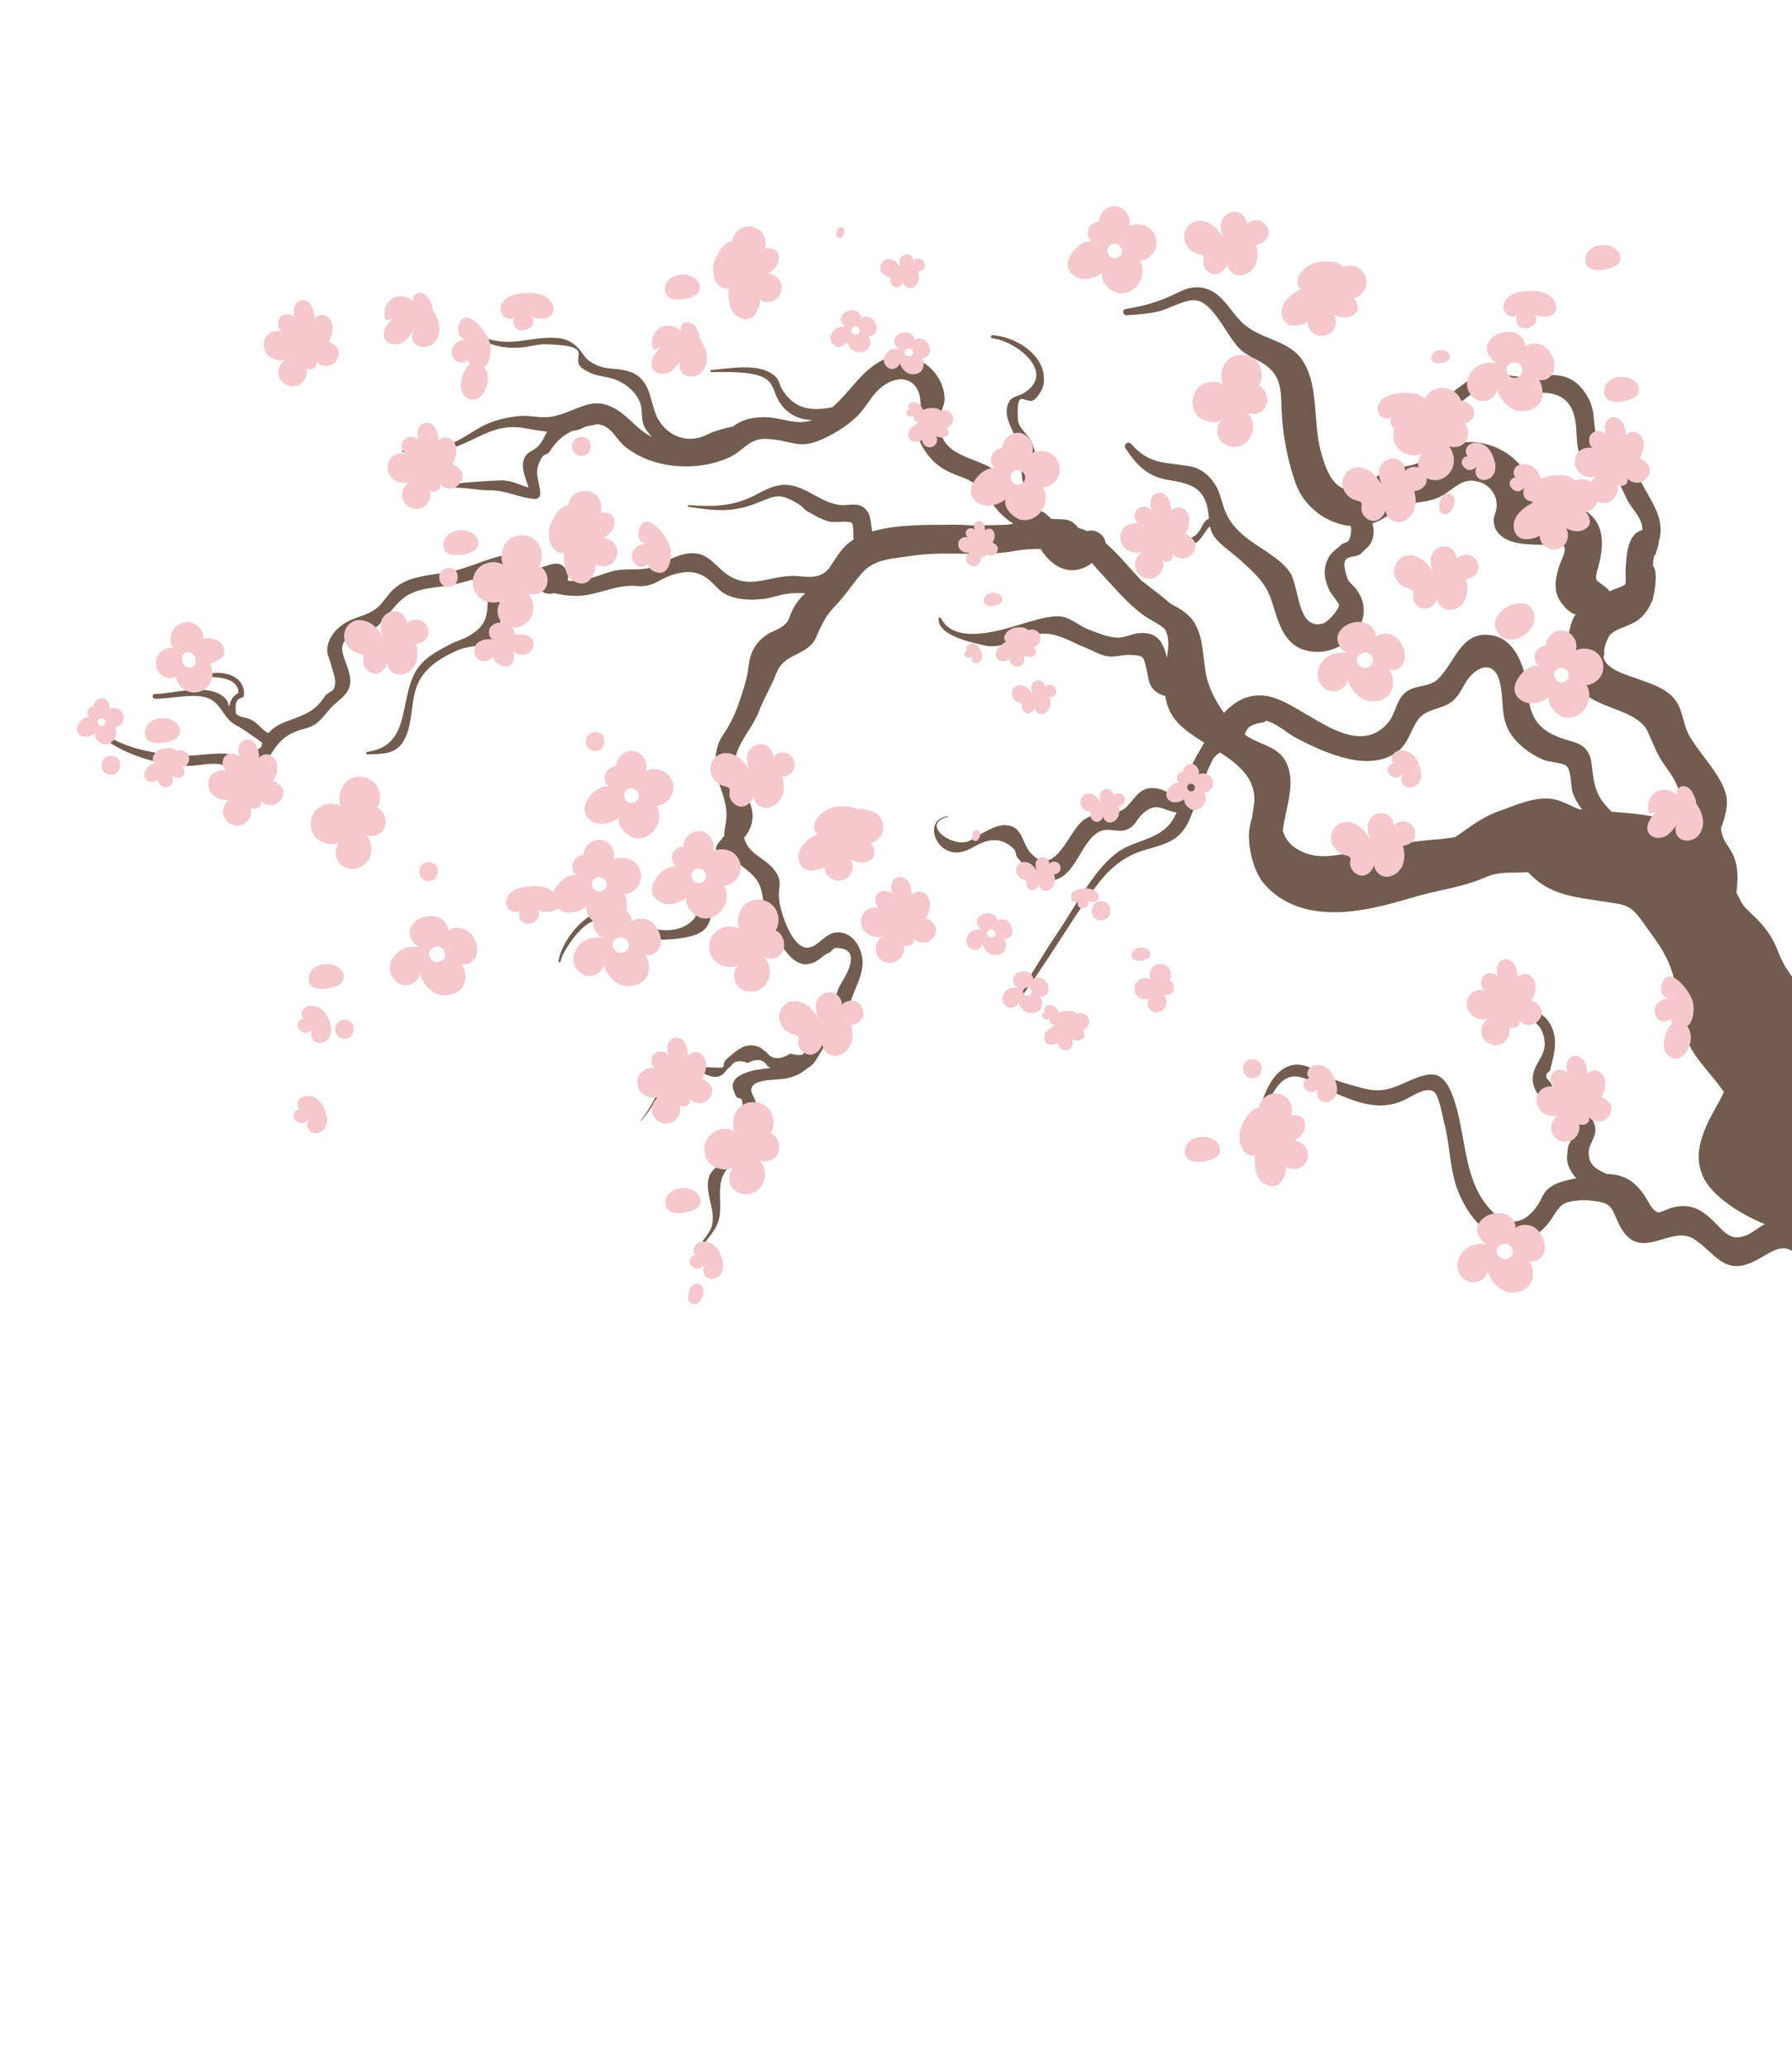<svg width="498" height="574" viewBox="0 0 498 574" fill="none" xmlns="http://www.w3.org/2000/svg">
<g clip-path="url(#clip0_11_126)">
<path d="M484.063 250.985C483.581 250.014 483.086 249.035 482.571 248.061C482.586 247.876 482.599 247.68 482.624 247.493C482.97 244.087 483.102 240.983 481.733 237.777C480.911 235.848 479.095 233.936 478.572 231.902C478.009 229.726 478.405 230.083 478.989 228.063C479.82 225.178 480.431 222.724 479.331 219.729C477.284 214.156 472.908 210.208 469.621 204.703C467.425 201.026 467.885 196.729 464.718 193.535C462.176 190.97 458.639 189.944 455.35 188.726C452.551 187.694 446.977 186.259 445.774 183.178C445.704 183 445.666 182.815 445.616 182.632C445.749 182.294 445.817 181.904 445.803 181.479C445.788 181.203 445.813 180.962 445.813 180.705C445.938 179.414 446.585 177.692 447.355 176.459C449.509 174.26 453.412 174.117 456.012 171.643C457.325 170.392 458.273 168.982 458.91 167.423C459.182 166.927 459.352 166.409 459.435 165.888C459.61 165.24 459.75 164.579 459.843 163.895C460.071 162.175 460.362 159.831 459.853 158.116C459.78 157.874 459.59 157.528 459.362 157.158C459.397 156.25 459.475 155.398 459.632 154.561C459.911 154.256 460.147 153.95 460.188 153.737C460.538 152.185 460.963 151.86 460.923 150.647C462.011 147.504 461.455 144.191 459.893 140.982C458.465 138.055 456.693 135.329 455.271 132.434C454.3 130.462 453.862 129.396 451.969 128.186C450.965 127.539 450.071 128.026 449.065 127.68C444.783 126.22 444.094 123.953 443.332 119.761C442.812 116.923 443.087 114.143 441.801 111.434C439.379 106.326 435.626 103.758 430.208 104.294C424.706 104.837 421.854 105.189 416.331 103.485C414.829 103.018 413.95 102.763 412.489 103.101C410.557 103.549 408.293 105.631 406.592 106.824C403.678 108.871 401.707 110.817 398.229 111.814C395.833 112.499 393.115 112.672 390.671 113.131C389.753 113.302 389.951 114.654 390.875 114.567C396.176 114.035 401.709 114.664 406.147 111.601C408.898 109.695 411.33 106.774 414.488 107.119C416.233 107.31 418.144 108.71 419.963 109.1C423.162 109.791 425.599 109.044 428.776 109.117C434.969 109.265 437.532 112.747 437.998 118.597C438.428 124.176 437.861 127.296 442.97 130.812C444.66 131.969 446.835 132.016 448.382 132.957C450.614 134.3 451.302 137.478 452.593 139.597C453.857 141.69 456.696 144.545 456.397 147.309C452.213 148.261 451.955 154.596 451.761 158.323C451.698 159.504 451.907 161.111 451.673 162.35C450.651 163.197 448.927 163.462 447.361 164.326C447.079 163.999 446.796 163.673 446.445 163.382C443.327 160.724 442.945 161.972 444.234 157.233C445.79 151.516 446.035 145.12 440.185 141.706C436.986 139.837 434.595 140.96 431.203 140.985C430.561 140.991 428.32 140.829 426.416 140.692C426.797 130.345 417.668 121.874 406.378 122.923C403.266 123.212 400.795 124.459 398.276 126.198C395.787 127.92 394.716 128.691 391.711 129.386C389.892 129.81 388.031 129.675 386.222 130.301C382.835 131.472 380.524 134.968 377.163 135.855C370.612 137.582 368.329 130.066 367.058 125.435C364.888 117.541 366.535 107.764 362.304 100.667C358.392 94.125 350.052 94.63 344.866 89.32C341.207 85.564 338.905 80.056 332.902 79.846C330.342 79.751 328.582 80.71 326.401 81.756C321.963 83.898 317.75 85.071 312.849 85.873C311.74 86.052 311.992 87.661 313.091 87.591C316.07 87.384 318.976 87.236 321.899 86.558C324.943 85.845 329.498 82.982 332.44 83.469C337.57 84.323 341.074 93.876 344.858 97.252C347.007 99.17 349.381 99.808 351.621 101.396C355.949 104.454 355.981 108.284 356.136 113.214C356.356 120.295 357.69 127.474 360.007 134.18C362.267 140.715 368.636 145.585 375.391 146.162C375.608 147.606 375.392 149.184 374.744 150.284C374.436 150.809 373.239 150.825 372.793 151.304C371.644 152.52 370.302 153.123 369.393 154.664C367.469 157.908 367.969 160.857 369.45 164.083C369.762 164.757 372.114 167.64 372.106 168.113C372.1 169.519 368.914 172.823 367.841 173.177C360.583 175.567 361.025 163.106 358.615 159.282C355.809 154.844 349.357 152.135 345.435 148.66C342.5 146.06 341.049 144.049 339.888 140.403C339.32 138.614 338.964 136.867 338.013 135.191C336.35 132.27 333.832 130.076 330.47 129.527C323.59 128.408 319.402 129.083 314.401 123.38C313.53 122.394 312.091 123.554 312.811 124.635C315.589 128.789 318.625 132.279 324.004 133.241C330.194 134.344 334.554 134.898 335.72 141.941C335.842 142.676 335.908 143.402 335.975 144.127C334.822 144.508 334.196 145.969 333.694 146.899C331.245 151.421 327.471 149.265 324.243 147.059C323.705 146.69 323.117 147.466 323.631 147.873C326.016 149.688 329.425 152.349 332.565 150.715C333.589 150.179 335.198 147.12 336.256 146.233C336.464 147.229 336.786 148.201 337.453 149.133C339.089 151.416 342.855 153.938 344.807 155.736C349.14 159.736 351.918 162.047 353.668 167.789C355.202 172.805 356.798 178.879 362.432 180.602C372.727 183.748 383.853 172.563 376.743 163.497C376.16 162.762 374.822 161.746 374.513 160.889C371.607 152.7 376.36 155.893 378.498 153.569C379.622 152.337 380.746 151.769 381.323 150.073C381.888 148.422 381.83 146.869 381.373 145.454C382.425 145.105 383.468 144.661 384.474 144.043C388.181 141.786 389.715 140.211 394.393 139.573C397.155 139.197 399.536 138.698 401.875 137.071C405.092 134.832 407.175 132.498 411.559 134.087C414.831 135.276 416.905 139.139 415.478 142.761C414.59 145.015 415.369 147.403 417.177 148.92C420.7 151.869 427.409 151.255 431.728 151.41C433.909 151.489 433.963 150.363 434.775 152.143C435.273 153.239 433.582 156.316 433.283 157.343C432.448 160.262 431.669 163.19 433.064 166.113C433.794 167.653 436.061 170.489 437.917 170.754C436.727 171.925 436.177 175.234 435.766 176.853C434.173 183.156 435.615 188.856 440.716 193.048C445.634 197.076 455.287 197.624 457.903 203.302C459.623 207.057 460.446 209.756 463.027 213.223C465.075 215.988 466.531 218.64 467.297 222.038C467.349 222.284 467.66 223.001 467.903 223.186C467.505 223.795 466.822 224.881 466.643 225.304C466.131 226.494 465.869 227.749 465.77 229.013C465.59 228.922 465.419 228.819 465.231 228.741C459.833 226.304 453.653 226.067 447.855 225.557C447.211 224.888 446.519 224.198 445.797 223.309C443.279 220.194 442.889 217.21 442.457 213.464C442.283 211.914 442.149 210.356 441.299 209.013C439.81 206.667 437.822 206.334 435.305 205.575C427.72 203.286 425.167 199.749 424.528 192.102C424.066 186.476 421.558 177.989 415.034 176.624C406.099 174.746 404.476 184.025 399.657 188.647C397.035 191.169 393.185 190.133 390.44 192.53C387.922 194.73 387.849 198.315 385.824 200.722C376.385 211.929 362.256 195.354 352.397 193.466C347.282 192.481 343.259 194.708 340.145 198.104C337.717 194.755 335.834 190.884 335.179 187.506C334.28 182.915 334.531 178.029 332.3 173.727C330.679 170.595 327.925 169.168 325.126 167.623C322.578 165.338 319.744 163.371 317.074 161.219C313.876 157.828 310.785 153.921 307.264 150.93C307.043 148.651 304.464 146.877 302.191 147.589C301.373 147.214 300.516 146.911 299.64 146.667C299.09 145.935 298.465 145.305 297.727 144.903C296.103 144.011 293.877 144.381 292.128 144.169C291.298 143.325 290.503 142.602 289.796 142.247C288.86 141.768 287.894 141.402 286.952 141C286.729 140.296 286.6 139.477 286.573 138.528C287.19 138.356 287.808 138.184 288.421 137.991C290.009 135.236 290.044 136.118 289.412 133.057C288.786 130.069 287.914 125.655 286.604 122.682C285.705 120.641 283.036 119.004 282.895 116.643C282.295 106.32 285.356 113.609 287.914 110.629C289.697 108.551 290.412 106.954 290.019 104.057C289.175 97.782 281.663 93.495 275.834 93.142C275.28 93.108 275.165 93.936 275.725 94.001C282.519 94.763 293.724 103.634 284.484 109.247C282.631 110.376 281.018 109.889 280.086 112.399C279.008 115.283 280.86 118.592 282.041 121.109C283.863 124.993 283.561 128.304 284.005 132.465C284.405 136.315 285.587 132.905 282.225 135.582C281.905 135.842 281.636 136.145 281.394 136.474C280.364 134.933 279.528 133.297 278.1 131.956C275.176 129.204 271.265 128.288 267.734 126.682C263.055 124.555 260.64 121.878 261.263 115.649C261.43 113.996 262.495 112.787 262.501 110.974C262.498 103.805 255.46 97.843 248.444 99.035C244.874 99.645 241.739 102.07 239.317 104.625C236.375 107.718 234.21 110.68 231.295 113.188C226.077 114.111 221.341 114.171 217.664 108.694C216.151 106.439 216.936 105.428 214.295 103.72C209.98 100.928 202.5 102.464 197.663 102.803C197.346 102.827 197.343 103.374 197.666 103.381C201.647 103.404 206.275 103.194 210.133 104.164C215.598 105.537 214.389 108.717 217.062 112.368C219.334 115.482 222.38 116.569 225.657 116.76C221.019 118.408 216.756 115.712 211.806 115.924C208.502 116.06 206.113 116.679 203.672 118.53C201.053 119.026 198.491 119.788 196.089 120.956C191.321 123.263 185.7 121.398 182.938 116.555C181.103 113.328 181.119 109.209 178.941 106.183C177.58 104.292 175.978 103.449 173.704 102.93C170.393 102.166 168.537 102.823 165.305 101.208C161.917 99.517 162.524 98.372 160.057 96.114C158.131 94.342 156.076 93.894 153.529 93.86C146.445 93.759 141.803 96.512 134.34 93.736C133.736 93.509 133.349 94.426 133.958 94.673C137.901 96.301 140.976 96.964 145.234 96.521C147.269 96.308 149.567 95.612 151.614 95.665C166.783 96.043 157.38 99.601 162.263 102.649C165.075 104.407 166.485 104.282 169.617 105.062C173.224 105.956 176.87 108.675 178.006 112.305C178.596 114.196 178.142 116.274 178.902 118.162C179.369 119.318 180.178 120.413 181.211 121.407C176.889 119.398 174.603 115.398 170.435 113.303C166.661 111.405 164.341 111.945 160.673 113.314C158.111 114.28 155.69 115.463 152.908 115.842C149.97 116.244 147.372 115.353 144.509 115.6C141.415 115.873 138.286 116.54 135.465 117.753C131.895 119.284 128.798 121.991 125.157 123.334C121.1 124.838 116.39 124.968 112.128 124.983C111.677 124.981 111.566 125.68 112.031 125.7C116.559 125.876 121.293 125.966 125.661 124.514C133.047 122.065 137.44 117.511 145.719 118.968C148.078 119.385 150.106 119.753 152.099 119.956C151.267 121.149 150.989 122.429 149.573 123.958C148.28 125.355 146.478 125.4 145.656 127.459C144.645 129.997 146.099 132.843 146.87 135.446C144.274 134.769 142.066 133.388 139.172 133.491C135.065 133.634 130.705 133.949 126.582 134.374C125.953 134.441 125.933 135.517 126.587 135.519C129.8 135.51 132.882 136.257 136.139 136.249C140.798 136.237 144.144 138.29 148.529 138.656C149.511 138.74 150.21 137.982 150.137 137.022C149.879 133.186 147.986 130.957 150.807 126.829C151.185 126.278 152.26 126.246 152.702 125.542C154.596 122.562 156.576 120.861 159.083 119.735C159.416 119.686 159.739 119.64 160.08 119.58C161.141 119.378 161.919 118.947 162.675 118.564C163.756 118.305 164.918 118.072 166.192 117.858C166.604 117.933 167.047 118.054 167.557 118.237C170.175 119.22 171.56 122.349 173.631 124.047C181.346 130.381 193.911 131.219 202.876 127.003C206.485 125.303 208.267 121.843 212.642 121.954C219.957 122.135 221.639 125.148 228.434 122.083C232.087 120.438 235.409 118.391 238.308 115.554C240.458 113.442 241.8 110.642 243.936 108.512C249.238 103.231 256.338 104.582 255.813 113.427C255.536 118.136 253.873 120.275 256.775 124.864C259.543 129.224 262.658 130.94 267.252 132.559C273.027 134.596 274.23 138.598 277.896 142.534C279.016 143.736 280.29 144.647 281.608 145.518C281.154 145.602 280.688 145.678 280.193 145.771C280.111 145.789 280.037 145.794 279.955 145.811C276.858 145.914 273.762 145.973 270.667 146.033C268.54 145.911 266.433 145.774 264.392 145.805C258.207 145.902 249.389 145.607 242.406 147.672C242.051 146.235 242.04 143.473 241.102 142.169C238.751 138.932 235.957 140.836 232.666 140.219C227.436 139.247 223.253 134.53 217.784 134.723C214.753 134.833 212.159 136.417 209.524 137.752C203.392 140.859 197.94 140.77 191.343 140.385C191.071 140.367 191.007 140.777 191.283 140.816C198.631 141.922 203.286 142.553 210.399 139.776C215.41 137.814 216.554 136.674 222.232 140.295C222.986 140.77 223.549 141.616 224.327 142.053C226.32 143.179 228.404 144.478 230.686 144.985C231.809 145.232 235.939 144.634 236.665 145.286C237.327 145.886 237.01 148.16 237.22 149.928C236.813 150.184 236.408 150.451 236.039 150.733C233.565 152.634 232.08 155.517 230.281 158.081C229.817 158.575 229.329 159.009 228.797 159.335C225.937 161.082 222.659 159.861 219.579 160.046C212.69 160.462 207.58 163.999 201.364 159.097C198.822 157.09 196.85 154.127 193.302 153.767C189.26 153.35 185.517 155.893 182.023 157.322C178.024 158.954 174.257 157.6 170.107 158.76C165.714 159.992 162.412 161.831 157.726 161.356C157.971 160.479 157.923 159.536 157.474 158.622C155.74 155.106 152.457 157.134 149.673 157.965C149.491 158.014 149.337 158.099 149.204 158.181C148.413 157.629 147.628 157 146.807 156.304C144.75 154.571 144.387 153.607 141.404 154.051C135.804 154.893 130.251 157.954 124.573 158.984C119.584 159.88 114.016 159.954 109.879 163.276C108.072 164.727 106.96 166.835 105.321 168.422C102.785 170.894 99.79 171.125 96.841 172.601C94.048 174.001 91.323 176.695 90.973 180.037C90.754 182.055 91.618 182.956 92.017 184.759C92.451 186.725 93.884 189.265 92.703 191.506C92.351 192.18 90.88 192.574 90.369 193.357C88.014 196.948 85.98 198.082 82.076 199.554C80.18 200.273 78.127 200.907 76.443 202.075C75.553 202.69 75.044 203.172 74.567 203.711C72.973 203.006 71.616 200.933 69.985 200.106C67.945 199.066 67.119 199.625 65.556 198.356C65.467 196.703 65.081 194.351 67.122 193.912C67.45 193.843 67.752 193.598 67.784 193.237C67.98 190.849 66.918 189.004 64.768 187.9C63.664 187.339 62.481 187.115 61.256 186.997C59.833 186.856 56.804 187.384 55.723 186.625C55.118 186.194 54.429 187.1 55.028 187.553C56.489 188.64 57.979 188.081 59.691 188.172C62.511 188.331 66.317 189.205 66.266 192.591C64.869 193.184 63.943 194.697 63.711 196.299C63.202 195.409 63.567 195.001 62.462 193.925C57.978 189.56 48.149 192.821 42.959 192.859C42.23 192.862 42.238 194.125 42.971 194.143C47.331 194.29 53.801 192.483 57.746 193.971C61.643 195.436 62.078 199.76 65.638 201.554C67.711 202.598 69.609 204.14 71.412 205.327C72.008 205.716 72.419 206.091 72.842 206.42C72.766 206.929 72.714 207.444 72.408 207.776C70.454 208.882 68.499 209.989 66.547 211.105C66.066 210.499 65.484 210.021 64.81 209.669C59.383 208.728 54.059 210.53 48.412 209.871C40.557 208.957 34.286 207.721 27.64 203.113C27.101 202.744 26.514 203.52 27.028 203.927C34.219 209.6 42.642 212.303 51.77 212.8C54.133 212.926 56.417 212.319 58.759 212.245C62.496 212.126 63.257 213.253 66.093 214.662C68.643 215.939 70.941 215.5 72.968 213.564C74.181 212.398 74.204 211.332 74.962 210.091C75.815 208.69 76.588 207.574 77.409 206.631C77.645 206.431 77.863 206.192 78.081 205.9C79.687 204.31 81.54 203.332 84.452 202.55C88.469 201.471 89.089 199.927 91.862 196.795C93.83 194.581 96.797 193.295 97.29 190.073C98.153 184.426 90.2 178.291 100.178 175.888C103.85 175 103.907 175.224 106.676 172.125C108.794 169.752 110.737 166.804 113.523 165.266C117.02 163.343 121.188 163.284 125.076 162.608C129.553 161.83 133.861 160.037 138.271 159.144C134.751 161.319 135.826 164.555 135.442 169.062C135.11 172.947 133.508 174.815 130.395 176.679C128.852 177.603 126.854 178.14 125.209 178.988C122.485 180.406 119.62 181.875 117.435 184.08C109.864 191.723 115.629 207.051 102.069 208.93C101.601 208.996 101.71 209.669 102.166 209.649C105.939 209.447 109.692 209.764 111.953 206.235C115.322 200.985 113.557 193.692 117.002 188.351C119.362 184.683 123.17 182.449 127.114 180.711C129.9 179.483 132.953 179.733 135.652 178.599C139.078 177.152 139.178 173.744 139.084 170.431C138.989 167.268 137.958 163.99 140.764 161.987C142.023 161.091 144.675 160.91 146.292 161.31C146.876 161.798 147.479 162.272 148.203 162.656C148.517 162.826 148.85 162.981 149.185 163.147C150.463 164.337 151.578 165.464 153.993 164.818C155.855 165.264 157.765 165.528 159.565 165.579C165.816 165.747 170.808 162.31 176.954 162.844C181.868 163.281 183.044 160.709 187.778 159.47C191.759 158.421 194.773 158.893 197.837 161.851C199.114 163.084 200.13 164.35 201.752 165.188C204.686 166.706 208.585 166.799 211.807 166.477C214.2 166.233 216.321 165.359 218.689 165.002C220.392 164.742 222.057 164.81 223.744 164.832C222.305 166.248 221.021 167.793 220.005 169.999C218.987 172.195 219.476 172.639 217.165 174.239C215.809 175.187 214.098 175.611 212.735 176.625C209.781 178.841 208.454 181.456 208.043 185.068C207.666 188.384 206.865 190.695 205.813 193.959C204.836 197.015 203.723 199.681 202.093 202.435C201.14 204.028 200.121 205.195 199.529 207.023C198.427 210.405 198.697 214.046 199.753 217.394C201.215 222.017 202.498 224.609 201.593 229.29C201.378 230.407 201.249 231.43 201.263 232.413C201.121 232.507 200.968 232.593 200.831 232.708C200.364 233.545 199.646 234.06 199.137 235.056C198.713 235.895 199.272 236.978 199.122 237.846C198.062 243.984 197.262 243.594 195.043 248.24C193.703 251.05 194.558 253.593 192.575 255.638C187.542 260.819 178.543 257.873 173.07 255.13C170.47 253.821 169.461 252.586 166.582 253.372C161.401 254.78 155.936 261.991 155.208 267.106C155.158 267.481 155.708 267.548 155.781 267.179C156.329 264.374 160.024 259.409 162.292 257.497C166.425 254.005 169.933 256.216 174.126 258.07C177.824 259.706 181.108 261.311 185.251 261.085C188.164 260.924 194.068 260.458 196.163 257.875C198.274 255.268 197.624 250.839 199.197 247.915C201.104 244.386 202.144 243.107 202.934 239.211C203.056 238.618 203.132 238.162 203.203 237.783C204.044 238.882 205.137 239.853 206.213 240.689C209.642 243.346 211.498 244.939 212.028 249.865C212.424 253.597 211.32 254.568 213.808 257.744C215.665 260.109 218.278 265.156 220.869 266.884C222.5 267.968 223.819 268.227 225.749 267.619C227.47 267.086 228.781 265.311 230.464 264.701C230.921 264.53 231.602 263.433 232.061 263.423C240.675 263.256 234.229 272.282 233.231 274.216C231.469 277.619 232.597 281.208 230.65 284.039C229.27 286.043 227.426 286.655 225.852 288.346C224.62 289.676 224.167 291.657 223.057 293.058C222.087 293.24 220.935 293.16 219.582 292.79C216.663 294.613 214.427 294.428 212.864 292.237C212.292 292.068 211.703 291.248 211.116 291.007C207.31 289.415 205.041 291.681 202.33 293.932C198.936 296.755 204.916 296.959 194.592 296.487C193.576 296.443 192.743 295.846 191.684 295.853C190.176 295.87 188.043 295.663 186.744 296.622C185.473 297.563 184.878 299.531 184.222 300.848C182.378 304.525 180.621 308.055 178.09 311.372C178.031 311.448 178.145 311.532 178.204 311.455C180.298 308.969 181.782 306.643 183.342 303.861C185.981 299.171 188.098 296.23 194.059 297.777C195.907 298.258 197.663 299.68 199.719 299.109C201.491 298.62 201.581 297.208 203.003 296.374C203.919 294.81 205.522 294.484 207.812 295.387C210.303 294.028 212.145 294.328 213.34 296.296C213.59 296.415 213.812 296.604 214.036 296.804C211.898 297.038 209.73 297.224 207.735 297.932C205.711 298.657 203.394 299.668 203.632 302.233C203.683 302.833 204.006 303.151 204.143 303.647C204.994 306.941 206.524 302.687 206.425 309.063C206.339 315.094 205.147 319.17 200.482 323.192C198.531 324.876 197.136 325.533 196.779 328.277C196.268 332.231 198.77 336.186 197.899 340.313C197.416 342.611 195.442 344.236 194.455 346.276C194.245 346.706 194.905 346.942 195.124 346.554C196.834 343.516 199.145 342.067 199.902 338.264C200.776 333.847 198.843 328.873 201.934 325.009C203.744 322.754 206.687 321.762 208.141 319.035C209.694 316.116 210.231 310.655 210.289 307.557C210.319 305.911 208.787 304.024 208.776 302.998C208.735 299.534 215.714 300.31 218.711 299.628C220.859 299.135 222.467 298.423 223.985 297.129C224.632 296.736 225.265 296.282 225.891 295.69C226.762 294.885 227.819 292.617 228.871 291.142C230.601 289.376 232.517 288.802 234.207 287.098C236.169 285.111 235.626 284.003 235.809 281.5C236.196 276.499 239.247 273.008 239.69 268.221C240.09 263.893 236.876 258.223 231.806 259.19C228.859 259.754 226.705 263.946 223.714 263.276C219.506 262.326 216.596 252.433 216.443 249.25C216.32 246.672 217.338 245.29 215.843 242.71C213.334 238.413 208.025 237.779 206.779 232.757C207.121 232.396 207.453 231.984 207.803 231.406C209.537 228.481 209.485 225.781 208.278 222.786C207.367 220.534 206.316 218.847 205.681 216.429C205.235 214.765 204.885 213.349 204.347 211.908C204.372 210.595 204.629 209.266 205.268 207.867C206.975 204.101 209.462 201.447 210.981 197.495C212.361 193.905 214.327 190.76 215.685 187.217C217.738 181.878 222.467 182.504 225.814 178.738C226.628 177.817 226.89 176.765 227.402 175.682C228.671 172.994 229.625 170.951 231.832 168.698C234.799 165.675 236.939 162.129 239.759 159.019C243.215 155.208 248.497 155.204 253.45 154.444C262.984 152.992 272.797 154.814 282.184 153.07C284.484 152.642 286.835 152.503 289.18 152.547C289.184 152.567 289.209 152.583 289.216 152.614C293.215 158.86 298.692 160.037 303.469 156.442C304.332 157.44 305.153 158.446 305.912 159.252C309.507 163.106 313.156 167.475 317.367 170.643C318.755 171.691 320.287 172.506 321.789 173.381C322.509 173.798 323.122 174.269 323.688 174.772C324.548 176.264 324.89 178.153 324.534 181.004C324.455 181.599 324.377 182.194 324.298 182.79C323.796 180.601 322.961 178.408 321.677 177.295C320.145 175.966 318.629 175.844 316.686 175.93C314.71 176.012 312.863 177.117 310.927 177.191C308.215 177.288 305.13 175.867 302.591 174.952C300.098 174.05 297.794 171.853 295.214 171.355C292.355 170.807 287.269 172.41 284.645 173.185C279.53 174.708 265.425 179.712 261.515 171.798C261.369 171.507 260.846 171.52 260.829 171.899C260.606 176.661 270.103 178.56 273.634 179.352C278.683 180.48 282.737 177.122 287.681 176.267C293.37 175.289 296.885 178.099 301.886 180.073C303.604 180.752 305.245 181.78 307.033 182.23C309.59 182.873 311.494 181.884 314.002 181.991C318.306 182.171 317.685 182.483 318.687 186.292C319.141 187.997 319.009 189.461 320.087 190.971C321 192.259 322.379 193.063 323.831 193.391C324.228 196.104 325.26 198.675 327.443 200.96C329.38 202.987 331.969 204.705 334.667 206.38C334.029 207.478 333.365 208.603 332.724 209.734C332.651 209.846 332.575 209.948 332.513 210.057C332.338 210.351 332.193 210.628 332.08 210.909C331.253 212.433 330.504 213.972 329.979 215.508C329.355 217.332 328.938 219.231 328.48 221.084C326.791 222.435 325.097 219.875 322.007 219.194C317.087 218.115 315.974 221.188 313.178 224.111C310.059 227.38 304.391 224.882 300.641 228.262C296.653 231.831 292.942 244.034 286.502 237.089C283.844 234.227 284.394 229.793 279.758 229.307C277.283 229.055 274.7 230.636 272.634 231.723C271.428 232.362 270.181 233.416 268.9 233.846C264.249 235.432 255.58 228.794 263.524 226.967C263.616 226.948 263.599 226.812 263.494 226.823C256.298 227.518 259.869 238.054 267.028 236.778C269.445 236.346 271.32 234.656 273.591 233.934C276.567 232.999 279.274 233.385 281.839 236.009C282.358 236.543 282.24 237.768 282.787 238.382C285.269 241.227 289.434 245.959 293.884 244.286C299.26 242.269 300.799 233.051 305.914 230.918C308.141 229.99 310.817 231.401 313.012 230.576C315.564 229.612 315.657 227.856 317.491 226.175C321.483 222.519 323.179 225.293 326.997 225.768C326.087 227.866 324.78 229.759 322.576 231.207C318.705 233.755 314.017 234.191 310.258 237.069C306.04 240.312 303.02 244.868 300.185 249.288C297.881 252.868 295.676 256.664 293.277 260.146C289.743 265.271 286.854 270.71 283.277 275.833C282.848 276.448 283.764 277.135 284.205 276.528C290.382 268.063 295.764 259.078 301.662 250.404C306.133 243.818 310.196 238.561 318.113 236.194C321.491 235.185 325.249 234.451 327.867 231.855C329.685 230.049 330.802 227.456 331.695 224.815C331.914 224.683 332.135 224.562 332.327 224.404C334.128 222.922 334.519 220.697 334.737 218.518C334.894 217.017 335.125 215.565 335.512 214.24C336.048 213.067 336.607 211.9 337.201 210.746C337.709 210.104 338.321 209.547 339.054 209.104C344.592 212.669 349.351 216.708 348.479 223.643C348.334 224.788 348.128 225.956 347.948 227.141C347.517 228.613 347.153 230.094 347.097 231.617C346.931 235.938 348.363 242.101 351.252 245.503C357.359 252.7 366.544 254.182 375.424 253.242C381.641 252.581 387.367 250.909 393.347 249.173C400.044 247.222 406.483 246.547 412.836 243.778C416.784 242.061 419.681 242.686 423.848 242.37C424.09 242.351 424.372 242.367 424.658 242.403C425.329 243.099 426.279 243.95 426.518 244.167C431.728 248.723 437.938 249.307 444.524 250.359C450.878 251.374 452.795 250.907 456.133 255.684C459.713 260.796 462.864 264.218 464.836 270.557C465.745 273.463 465.34 276.999 466.041 280.089C466.854 283.658 467.952 287.308 469.572 290.591C471.736 294.981 476.302 299.222 479.069 303.475C477.774 306.243 475.46 310.03 474.507 312.18C472.393 316.921 470.974 321.655 473.192 326.763C475.576 332.254 483.492 337.346 490.484 340.178C488.638 340.983 487.194 342.529 485.351 343.248C481.162 344.887 479.624 342.819 476.764 339.915C474.517 337.631 472.242 335.622 468.948 335.198C467.385 335.001 465.95 335.259 464.423 335.643C463.68 335.831 461.382 336.988 460.894 336.908C459.268 336.617 458.104 333.925 457.364 332.751C454.272 327.869 450.861 326.269 446.524 326.236C444.055 325.039 441.39 324.086 441.509 320.107C441.583 317.594 443.926 315.838 443.238 312.917C442.622 310.335 440.444 308.38 438.476 306.767C437.311 305.811 436.049 305.004 434.77 304.222C432.778 303.718 431.467 302.525 430.831 300.665C429.33 299.49 429.296 298.457 430.732 297.588C431.791 293.079 433.57 288.226 430.172 283.623C426.297 278.38 417.341 280.698 412.204 281.55C411.469 281.672 411.625 282.775 412.369 282.694C418.981 282.026 428.175 280.795 429.216 289.129C429.72 293.171 426.765 295.076 426.084 298.37C425.124 303.041 428.926 305.994 432.295 308.621C434.782 310.564 435.295 310.607 436.029 314.161C437.008 318.929 436.005 316.395 435.644 319.579C435.374 321.972 435.304 323.273 436.578 325.417C436.978 326.094 437.473 326.773 438.027 327.417C435.179 327.993 432 328.574 429.88 330.68C428.805 331.741 428.411 333.131 427.641 334.364C423.999 340.251 418.966 341.296 414.168 336.096C406.387 327.664 407.599 315.246 403.839 304.878C400.754 296.351 397.096 297.868 389.442 301.284C384.531 303.472 381.963 303.335 377.142 301.967C374.009 301.08 371.607 300.512 368.697 299C365.871 297.535 362.418 295.226 359.062 295.984C352.246 297.52 350.144 307.992 348.552 313.481C348.37 314.098 349.267 314.489 349.489 313.863C350.714 310.455 351.89 307.015 353.704 303.859C358.746 295.042 363.68 300.685 370.659 303.605C377.331 306.396 383.242 308.822 390.09 305.757C392.178 304.826 396.203 301.839 398.459 303.348C399.881 304.304 400.828 310.043 401.215 311.483C402.653 316.755 402.798 322.201 404.08 327.495C405.567 333.667 410.369 341.898 416.653 344.01C422.647 346.022 427.966 343.685 431.241 338.604C433.488 335.11 433.95 334.092 438.105 333.617C440.273 333.377 443.03 333.592 445.141 334.103C448.559 334.919 448.358 337.587 450.486 341.245C456.106 350.923 464.315 340.189 470.739 344.297C476.57 348.036 479.075 354.563 487.275 350.582C492.575 348.002 495.635 344.349 500.082 349.408C504.867 354.845 505.011 361.974 505.197 368.944C505.325 373.847 505.38 378.605 507.293 383.027C507.583 386.096 508.043 389.161 508.866 392.214C511.486 401.9 518.929 408.312 527.702 412.689C529.748 413.707 531.93 414.45 534.096 415.174C535.469 415.637 539.589 418.213 538.332 416.515C540.544 419.191 542.257 422.915 544.073 425.696C546.953 430.13 547.148 429.167 547.17 433.771C547.195 438.438 546.515 443.168 546.724 447.797C547.096 456.314 554.014 464.723 559.929 470.546C563.994 474.548 569.781 476.025 574.65 472.26C578.745 469.097 580.343 461.539 576.364 457.539C573.96 455.118 572.246 452.209 570.125 449.556C567.263 445.976 568.25 445.673 568.419 441.061C568.695 433.791 569.209 426.331 565.604 419.82C562.206 413.685 558.291 406.103 553.485 400.97C548.403 395.541 540.59 395.336 534.582 391.323C530.717 388.736 529.937 386.906 529.289 382.283C528.65 377.702 528.455 373.038 528.313 368.427C528.188 364.306 528.359 360.315 527.457 356.271C526.515 352.032 525.095 347.967 524.468 343.651C523.183 334.864 521.199 327.907 513.236 323.104C509.053 320.583 503.44 319.981 498.793 318.008C500.382 315.317 502.01 312.65 503.224 309.802C505.527 304.432 504.654 299.246 502.276 294.45C504.513 290.755 505.298 286.218 503.891 281.401C502.132 275.361 496.919 271.353 494.612 265.567C493.184 261.976 492.24 260.03 489.856 257.143C487.471 254.257 484.897 252.557 484.106 250.986L484.063 250.985ZM360.015 204.955C364.565 207.387 369.757 209.76 374.795 210.89C379.205 211.884 384.164 211.819 388.027 209.134C391.394 206.788 391.863 203.099 394.091 199.974C396.434 196.686 400.931 197.329 403.962 194.561C406.086 192.626 406.772 189.867 408.632 187.848C411.811 184.405 415.373 184.526 416.678 189.065C418.069 193.907 416.811 198.95 419.55 203.477C421.615 206.881 425.302 209.591 428.906 211.14C430.341 211.75 434.163 211.934 435.176 212.729C436.766 213.971 436.457 218.58 437.063 220.297C437.674 222.033 438.579 223.537 439.674 224.979C439.452 224.94 439.213 224.926 438.998 224.874C437.595 224.569 434.476 222.575 431.723 222.07C426.662 221.138 420.89 223.87 416.203 225.539C411.637 227.172 408.112 230.14 404.28 232.669C402.396 232.935 400.495 233.173 398.573 233.308C392.714 233.733 386.868 234.937 381.05 235.761C373.962 236.765 367.095 239.995 360.428 235.905C358.214 234.548 357.069 232.816 356.502 230.877C357.155 224.588 360.473 217.462 357.256 211.524C355.087 207.521 350.555 207.014 346.915 204.787C346.582 204.578 346.247 204.359 345.917 204.117C346.478 202.445 347.122 201.324 350.893 200.759C351.319 200.691 351.621 200.499 351.86 200.256C353.085 200.631 354.346 201.224 355.66 202.074C357.123 203.021 358.423 204.11 359.98 204.941L360.015 204.955Z" fill="#725C4F"/>
<path d="M171.176 212.926C169.876 212.962 168.648 213.852 168.209 215.08C167.78 216.306 168.103 217.642 169.084 218.487C166.949 218.324 165.011 219.813 163.745 221.546C162.955 222.634 162.319 223.946 162.462 225.288C162.671 227.259 164.611 228.738 166.581 228.936C168.562 229.132 170.511 228.305 172.15 227.179C171.224 229.099 173.842 231.979 175.849 232.705C177.855 233.431 180.215 232.572 181.611 230.95C183.335 228.949 183.756 226.203 182.498 223.884C184.477 223.715 186.295 222.262 186.907 220.376C187.516 218.48 186.889 216.254 185.373 214.954C183.857 213.653 181.264 213.35 179.489 214.237C180.243 211.903 178.52 209.103 176.093 208.722C173.666 208.342 171.168 210.484 171.166 212.928L171.176 212.926ZM177.512 220.91C177.626 221.862 176.952 222.839 176.027 223.076C174.432 223.496 172.955 221.769 173.612 220.249C174.432 218.384 177.282 218.944 177.51 220.9L177.512 220.91Z" fill="#F4C8CD"/>
<path d="M189.896 235.193C188.596 235.23 187.368 236.12 186.929 237.348C186.5 238.574 186.823 239.91 187.804 240.755C185.669 240.592 183.731 242.081 182.465 243.814C181.675 244.902 181.039 246.214 181.181 247.556C181.391 249.527 183.33 251.006 185.301 251.204C187.282 251.399 189.23 250.573 190.87 249.447C189.943 251.367 192.562 254.247 194.568 254.973C196.575 255.699 198.935 254.84 200.331 253.218C202.055 251.217 202.475 248.471 201.218 246.152C203.197 245.983 205.014 244.53 205.626 242.644C206.236 240.748 205.609 238.522 204.093 237.221C202.577 235.921 199.984 235.618 198.209 236.505C198.963 234.171 197.239 231.371 194.812 230.99C192.386 230.609 189.887 232.752 189.885 235.196L189.896 235.193ZM196.232 243.178C196.346 244.129 195.672 245.107 194.746 245.344C193.152 245.764 191.675 244.037 192.332 242.517C193.152 240.652 196.002 241.211 196.23 243.168L196.232 243.178Z" fill="#F4C8CD"/>
<path d="M101.906 232.124C103.06 233.639 103.523 235.696 102.997 237.532C102.482 239.366 100.961 240.906 99.104 241.349C97.246 241.793 95.143 241.065 94.044 239.506C92.946 237.946 92.998 235.642 94.238 234.192C91.864 235.087 88.738 234.285 87.313 232.194C85.889 230.102 86.093 227.037 87.799 225.158C89.505 223.278 92.527 222.762 94.754 223.978C93.775 221.611 94.69 218.257 96.796 216.798C98.901 215.338 102.028 215.583 103.888 217.347C105.747 219.111 106.161 222.208 104.829 224.394C106.797 225.343 107.643 227.845 106.893 229.888C106.142 231.932 104.011 232.657 101.904 232.113L101.906 232.124Z" fill="#F4C8CD"/>
<path d="M212.647 266.261C213.801 267.777 214.264 269.834 213.738 271.67C213.222 273.503 211.702 275.044 209.845 275.487C207.987 275.93 205.884 275.203 204.785 273.644C203.687 272.084 203.739 269.78 204.979 268.33C202.605 269.224 199.478 268.422 198.054 266.331C196.629 264.24 196.833 261.175 198.54 259.295C200.236 257.418 203.268 256.9 205.495 258.116C204.516 255.749 205.431 252.395 207.536 250.936C209.642 249.476 212.769 249.72 214.628 251.485C216.488 253.249 216.902 256.345 215.57 258.532C217.538 259.481 218.384 261.983 217.633 264.026C216.883 266.07 214.752 266.795 212.645 266.251L212.647 266.261Z" fill="#F4C8CD"/>
<path d="M146.906 165.007C148.06 166.523 148.523 168.58 147.997 170.416C147.482 172.249 145.961 173.79 144.104 174.233C142.246 174.676 140.143 173.949 139.044 172.389C137.946 170.83 137.998 168.526 139.238 167.076C136.864 167.97 133.738 167.168 132.313 165.077C130.889 162.986 131.093 159.921 132.799 158.041C134.505 156.161 137.527 155.646 139.754 156.861C138.775 154.494 139.69 151.141 141.796 149.681C143.901 148.222 147.028 148.466 148.888 150.231C150.747 151.995 151.161 155.091 149.829 157.278C151.797 158.226 152.643 160.728 151.893 162.772C151.142 164.816 149.011 165.541 146.904 164.997L146.906 165.007Z" fill="#F4C8CD"/>
<path d="M149.091 252.859C149.593 253.054 149.884 253.626 149.869 254.165C149.843 254.706 149.561 255.204 149.195 255.603C148.236 256.651 146.553 257.057 145.336 256.315C144.13 255.572 143.807 253.624 144.877 252.693C144.324 253.688 142.653 253.588 141.721 252.926C140.791 252.274 140.452 250.963 140.769 249.868C141.086 248.772 141.942 247.896 142.94 247.344C143.941 246.802 145.079 246.552 146.202 246.392C148.959 245.996 152.082 246.166 154.103 248.09C155.135 249.074 155.784 250.684 155.104 251.942C154.558 252.967 153.308 253.444 152.151 253.397C150.995 253.35 150.159 253.3 149.097 252.837L149.091 252.859Z" fill="#F4C8CD"/>
<path d="M147.531 88.001C148.033 88.196 148.324 88.767 148.309 89.306C148.283 89.848 148.002 90.346 147.635 90.744C146.676 91.792 144.993 92.199 143.776 91.457C142.57 90.713 142.247 88.766 143.317 87.835C142.764 88.829 141.093 88.73 140.161 88.067C139.231 87.416 138.892 86.104 139.209 85.009C139.526 83.914 140.382 83.038 141.38 82.485C142.381 81.943 143.519 81.694 144.642 81.533C147.4 81.137 150.522 81.308 152.543 83.231C153.575 84.215 154.224 85.826 153.544 87.083C152.998 88.109 151.748 88.585 150.591 88.538C149.435 88.491 148.599 88.442 147.537 87.978L147.531 88.001Z" fill="#F4C8CD"/>
<path d="M117.175 240.389C118.091 239.34 119.925 239.245 120.955 240.218C121.918 241.131 121.872 243.006 121.041 244.005C120.142 245.083 118.322 245.143 117.305 244.178C116.298 243.21 116.249 241.441 117.173 240.379L117.175 240.389Z" fill="#F4C8CD"/>
<path d="M304.044 251.287C304.96 250.237 306.794 250.142 307.824 251.116C308.787 252.028 308.74 253.903 307.91 254.902C307.011 255.98 305.191 256.04 304.174 255.075C303.167 254.107 303.118 252.338 304.042 251.276L304.044 251.287Z" fill="#F4C8CD"/>
<path d="M163.449 204.236C164.365 203.187 166.199 203.091 167.228 204.065C168.191 204.978 168.145 206.852 167.315 207.852C166.416 208.93 164.596 208.99 163.579 208.024C162.572 207.056 162.522 205.288 163.447 204.226L163.449 204.236Z" fill="#F4C8CD"/>
<path d="M122.718 158.622C123.634 157.573 125.468 157.478 126.498 158.451C127.461 159.364 127.414 161.239 126.584 162.238C125.685 163.316 123.865 163.376 122.848 162.41C121.841 161.443 121.792 159.674 122.716 158.612L122.718 158.622Z" fill="#F4C8CD"/>
<path d="M159.621 122.248C160.537 121.198 162.371 121.103 163.4 122.077C164.363 122.989 164.317 124.864 163.487 125.863C162.588 126.941 160.768 127.001 159.751 126.036C158.744 125.068 158.695 123.299 159.619 122.237L159.621 122.248Z" fill="#F4C8CD"/>
<path d="M93.802 284.194C94.718 283.145 96.552 283.05 97.581 284.023C98.544 284.936 98.498 286.811 97.668 287.81C96.769 288.888 94.949 288.948 93.932 287.982C92.925 287.015 92.876 285.246 93.799 284.184L93.802 284.194Z" fill="#F4C8CD"/>
<path d="M115.602 178.913C116.129 180.763 116.208 182.826 115.395 184.572C114.582 186.318 112.731 187.66 110.81 187.495C108.887 187.319 107.217 185.333 107.706 183.473C107.675 185.323 105.947 187.303 104.099 187.176C102.25 187.05 100.715 185.196 100.94 183.359C100.99 182.984 101.09 182.588 100.932 182.246C100.701 181.759 100.077 181.643 99.547 181.518C97.595 181.049 95.956 179.367 95.668 177.38C95.38 175.394 96.549 173.252 98.439 172.555C100.219 171.893 102.286 172.552 103.768 173.742C105.25 174.932 106.284 176.59 107.276 178.204C106.1 176.993 105.411 173.912 106.024 172.337C106.637 170.761 108.332 169.645 110.012 169.839C111.693 170.033 113.127 171.608 113.052 173.296C114.048 172.165 115.83 171.824 117.182 172.494C118.533 173.164 119.318 174.811 119.005 176.281C118.693 177.761 117.105 178.823 115.6 178.902L115.602 178.913Z" fill="#F4C8CD"/>
<path d="M217.398 215.88C217.925 217.73 218.004 219.793 217.191 221.539C216.378 223.285 214.527 224.627 212.606 224.462C210.685 224.296 209.013 222.3 209.501 220.44C209.471 222.29 207.743 224.27 205.895 224.143C204.046 224.017 202.511 222.163 202.736 220.326C202.786 219.951 202.885 219.555 202.728 219.213C202.497 218.726 201.873 218.61 201.343 218.485C199.39 218.016 197.752 216.334 197.464 214.347C197.176 212.361 198.345 210.219 200.235 209.522C202.014 208.86 204.082 209.519 205.564 210.709C207.046 211.899 208.08 213.557 209.072 215.171C207.896 213.96 207.207 210.879 207.82 209.304C208.433 207.728 210.128 206.612 211.808 206.806C213.489 207 214.923 208.575 214.848 210.263C215.843 209.132 217.626 208.791 218.977 209.461C220.329 210.131 221.114 211.778 220.8 213.248C220.489 214.728 218.901 215.79 217.395 215.869L217.398 215.88Z" fill="#F4C8CD"/>
<path d="M236.512 284.803C237.039 286.654 237.118 288.716 236.305 290.462C235.493 292.208 233.641 293.55 231.72 293.385C229.797 293.209 228.127 291.223 228.616 289.363C228.586 291.213 226.858 293.193 225.009 293.067C223.161 292.94 221.625 291.086 221.851 289.249C221.901 288.874 222 288.478 221.842 288.136C221.612 287.649 220.987 287.533 220.457 287.408C218.505 286.939 216.866 285.257 216.578 283.27C216.29 281.284 217.459 279.142 219.35 278.445C221.129 277.783 223.196 278.442 224.678 279.632C226.16 280.822 227.194 282.481 228.186 284.094C227.011 282.883 226.322 279.802 226.934 278.227C227.547 276.651 229.242 275.535 230.923 275.729C232.603 275.923 234.037 277.498 233.962 279.186C234.958 278.055 236.74 277.714 238.092 278.384C239.444 279.055 240.228 280.701 239.915 282.171C239.604 283.651 238.015 284.713 236.51 284.793L236.512 284.803Z" fill="#F4C8CD"/>
<path d="M310.804 224.03C311.084 225.01 311.129 226.094 310.691 227.022C310.264 227.948 309.287 228.656 308.27 228.559C307.255 228.471 306.369 227.414 306.635 226.436C306.626 227.414 305.71 228.463 304.73 228.39C303.75 228.317 302.945 227.339 303.064 226.371C303.086 226.173 303.14 225.969 303.058 225.783C302.94 225.529 302.607 225.47 302.324 225.401C301.297 225.155 300.425 224.266 300.269 223.216C300.114 222.167 300.735 221.04 301.729 220.67C302.674 220.322 303.753 220.664 304.539 221.292C305.324 221.921 305.861 222.794 306.393 223.647C305.777 223.005 305.416 221.387 305.733 220.549C306.053 219.721 306.956 219.124 307.836 219.229C308.715 219.334 309.478 220.16 309.441 221.057C309.97 220.464 310.906 220.279 311.624 220.632C312.33 220.987 312.748 221.854 312.588 222.627C312.429 223.4 311.585 223.973 310.789 224.011L310.804 224.03Z" fill="#F4C8CD"/>
<path d="M142.21 180.739C143.32 181.739 144.95 182.254 146.356 181.756C147.763 181.257 148.724 179.555 148.156 178.174C147.786 177.276 146.889 176.682 145.949 176.44C145.009 176.197 144.03 176.231 143.055 176.286C143.01 174.741 141.877 173.478 140.378 173.128C138.98 172.799 137.345 173.024 136.417 174.119C135.489 175.214 135.74 177.23 137.086 177.719C135.618 177.309 133.017 177.887 132.231 179.198C131.445 180.51 131.777 182.401 133.021 183.277C134.266 184.152 136.252 183.757 136.98 182.425C137.046 183.558 138.17 184.372 139.163 184.915C140.155 185.457 141.549 185.304 142.265 184.425C142.981 183.546 143.192 181.283 142.189 180.743L142.21 180.739Z" fill="#F4C8CD"/>
<path d="M165.052 255.375C164.298 257.248 165.729 259.884 167.594 260.651C165.607 260.274 163.442 260.632 161.808 261.832C160.171 263.022 159.135 265.082 159.386 267.098C159.637 269.114 161.24 270.932 163.251 271.218C165.251 271.506 167.412 270.056 167.733 268.059C168.404 270.341 170.221 272.768 172.436 273.622C174.651 274.475 177.377 274.032 179.061 272.35C180.744 270.668 180.679 267.242 179.328 265.296C180.834 265.784 182.549 264.813 183.227 263.396C183.905 261.978 183.704 260.252 183.067 258.799C182.46 257.437 181.443 256.214 180.075 255.622C178.708 255.03 176.631 255.09 175.536 256.103C175.597 254.761 174.799 253.46 173.663 252.744C172.527 252.028 171.116 251.842 169.783 252.025C167.784 252.305 165.828 253.508 165.064 255.383L165.052 255.375ZM174.387 261.509C175.777 263.693 172.831 265.897 171.027 264.143C168.536 261.718 172.737 258.908 174.387 261.509Z" fill="#F4C8CD"/>
<path d="M281.576 271.709C281.172 272.694 281.936 274.088 282.921 274.493C281.872 274.295 280.732 274.48 279.868 275.111C279.003 275.743 278.46 276.832 278.585 277.888C278.712 278.955 279.567 279.912 280.627 280.064C281.688 280.217 282.825 279.453 282.99 278.401C283.339 279.603 284.303 280.88 285.47 281.332C286.636 281.784 288.076 281.546 288.963 280.664C289.847 279.771 289.822 277.965 289.103 276.937C289.897 277.199 290.798 276.688 291.163 275.926C291.528 275.163 291.415 274.266 291.083 273.499C290.761 272.784 290.229 272.135 289.5 271.827C288.781 271.517 287.683 271.544 287.099 272.084C287.134 271.38 286.71 270.687 286.106 270.31C285.512 269.93 284.762 269.83 284.053 269.925C283.001 270.071 281.966 270.706 281.562 271.691L281.576 271.709ZM286.498 274.943C287.233 276.096 285.676 277.259 284.722 276.334C283.403 275.056 285.622 273.573 286.498 274.943Z" fill="#F4C8CD"/>
<path d="M119.51 136.371C120.058 138.271 118.919 140.503 117.067 141.181C115.206 141.86 112.903 140.896 112.096 139.094C111.279 137.293 112.08 134.928 113.822 133.984C112.209 134.622 109.985 133.985 108.797 132.712C107.61 131.45 107.338 129.385 108.213 127.883C109.088 126.382 111.055 125.594 112.704 126.148C111.465 125.251 111.294 123.207 112.362 122.115C113.43 121.023 115.467 121.132 116.409 122.349C116.093 121.408 115.925 120.607 116.141 119.64C116.356 118.674 117.063 117.754 118.034 117.529C119.208 117.25 120.436 118.043 121.032 119.097C121.638 120.149 121.761 121.398 121.873 122.597C122.529 121.484 124.189 121.275 125.278 121.968C126.366 122.662 126.887 124.021 126.858 125.313C126.839 126.603 126.346 127.832 125.787 128.999C127.146 129.55 128.612 130.765 128.576 132.23C128.54 133.695 127.525 135.087 126.134 135.561C124.746 136.045 123.094 135.576 122.16 134.443C122.519 135.033 122.323 135.888 121.761 136.274C121.189 136.662 119.945 136.912 119.53 136.367L119.51 136.371Z" fill="#F4C8CD"/>
<path d="M69.701 224.408C70.25 226.308 69.11 228.541 67.259 229.218C65.397 229.898 63.095 228.934 62.288 227.131C61.471 225.33 62.272 222.965 64.014 222.021C62.401 222.66 60.177 222.022 58.988 220.749C57.802 219.487 57.53 217.422 58.404 215.921C59.279 214.419 61.247 213.631 62.896 214.186C61.657 213.288 61.486 211.245 62.554 210.153C63.621 209.061 65.659 209.169 66.6 210.387C66.285 209.445 66.117 208.645 66.332 207.678C66.548 206.711 67.255 205.791 68.226 205.566C69.4 205.288 70.627 206.08 71.223 207.134C71.83 208.186 71.953 209.436 72.064 210.634C72.721 209.521 74.381 209.312 75.469 210.006C76.558 210.699 77.079 212.058 77.05 213.35C77.031 214.641 76.538 215.869 75.979 217.037C77.338 217.588 78.804 218.802 78.768 220.267C78.732 221.732 77.716 223.124 76.326 223.598C74.938 224.082 73.286 223.614 72.352 222.481C72.711 223.07 72.515 223.925 71.953 224.311C71.381 224.699 70.136 224.949 69.722 224.404L69.701 224.408Z" fill="#F4C8CD"/>
<path d="M251.084 262.553C251.632 264.452 250.493 266.685 248.641 267.362C246.78 268.042 244.477 267.078 243.67 265.275C242.853 263.475 243.654 261.11 245.396 260.166C243.783 260.804 241.56 260.166 240.371 258.894C239.185 257.631 238.912 255.566 239.787 254.065C240.662 252.563 242.629 251.775 244.278 252.33C243.04 251.432 242.868 249.389 243.936 248.297C245.004 247.205 247.042 247.314 247.983 248.531C247.668 247.59 247.5 246.789 247.715 245.822C247.93 244.855 248.638 243.935 249.608 243.71C250.783 243.432 252.01 244.225 252.606 245.279C253.212 246.33 253.335 247.58 253.447 248.778C254.103 247.665 255.763 247.457 256.852 248.15C257.94 248.844 258.461 250.203 258.432 251.495C258.413 252.785 257.921 254.013 257.362 255.181C258.72 255.732 260.186 256.946 260.15 258.411C260.115 259.877 259.099 261.268 257.709 261.742C256.318 262.216 254.668 261.758 253.734 260.625C254.093 261.214 253.898 262.07 253.336 262.456C252.763 262.843 251.519 263.094 251.104 262.548L251.084 262.553Z" fill="#F4C8CD"/>
<path d="M188.885 307.19C189.433 309.09 188.293 311.322 186.442 312C184.581 312.679 182.278 311.715 181.471 309.913C180.654 308.112 181.455 305.747 183.197 304.803C181.584 305.441 179.36 304.804 178.172 303.531C176.985 302.269 176.713 300.204 177.588 298.702C178.463 297.2 180.43 296.413 182.079 296.967C180.84 296.069 180.669 294.026 181.737 292.934C182.805 291.842 184.842 291.951 185.784 293.168C185.468 292.227 185.3 291.426 185.516 290.459C185.731 289.492 186.438 288.572 187.409 288.347C188.583 288.069 189.811 288.862 190.407 289.916C191.013 290.968 191.136 292.217 191.248 293.416C191.904 292.303 193.564 292.094 194.653 292.787C195.741 293.481 196.262 294.84 196.233 296.132C196.214 297.422 195.721 298.651 195.162 299.818C196.521 300.369 197.987 301.584 197.951 303.049C197.915 304.514 196.9 305.906 195.509 306.379C194.119 306.853 192.469 306.395 191.535 305.262C191.894 305.851 191.698 306.707 191.136 307.093C190.564 307.481 189.32 307.731 188.905 307.185L188.885 307.19Z" fill="#F4C8CD"/>
<path d="M162.205 237.56C160.906 237.596 159.678 238.486 159.238 239.714C158.81 240.94 159.133 242.276 160.114 243.121C157.979 242.958 156.04 244.447 154.775 246.18C153.985 247.268 153.349 248.58 153.491 249.922C153.701 251.893 155.64 253.373 157.61 253.57C159.591 253.766 161.54 252.939 163.179 251.813C162.253 253.733 164.872 256.613 166.878 257.339C168.885 258.065 171.244 257.206 172.64 255.584C174.364 253.583 174.785 250.837 173.527 248.518C175.507 248.349 177.324 246.896 177.936 245.01C178.546 243.114 177.918 240.888 176.402 239.588C174.887 238.287 172.294 237.984 170.518 238.871C171.272 236.537 169.549 233.737 167.122 233.356C164.695 232.976 162.197 235.118 162.195 237.562L162.205 237.56ZM168.542 245.544C168.656 246.496 167.982 247.473 167.056 247.71C165.462 248.13 163.985 246.403 164.641 244.883C165.461 243.018 168.312 243.578 168.54 245.534L168.542 245.544Z" fill="#F4C8CD"/>
<path d="M211.274 322.525C212.427 324.041 212.891 326.098 212.365 327.934C211.849 329.768 210.329 331.308 208.471 331.751C206.613 332.194 204.51 331.467 203.412 329.908C202.313 328.348 202.366 326.044 203.605 324.594C201.231 325.489 198.105 324.687 196.681 322.595C195.256 320.504 195.46 317.439 197.166 315.559C198.873 313.68 201.894 313.164 204.121 314.38C203.142 312.013 204.058 308.659 206.163 307.2C208.268 305.74 211.395 305.985 213.255 307.749C215.115 309.513 215.528 312.609 214.197 314.796C216.164 315.745 217.01 318.247 216.26 320.29C215.51 322.334 213.379 323.059 211.271 322.515L211.274 322.525Z" fill="#F4C8CD"/>
<path d="M114.018 257.942C113.264 259.815 114.696 262.451 116.561 263.217C114.574 262.841 112.409 263.198 110.775 264.399C109.138 265.588 108.102 267.649 108.353 269.665C108.604 271.681 110.207 273.499 112.218 273.784C114.218 274.072 116.379 272.622 116.7 270.626C117.371 272.907 119.187 275.334 121.403 276.188C123.618 277.042 126.344 276.599 128.027 274.917C129.711 273.235 129.646 269.808 128.295 267.862C129.801 268.35 131.516 267.38 132.194 265.962C132.87 264.535 132.671 262.819 132.034 261.366C131.427 260.004 130.41 258.781 129.042 258.189C127.675 257.597 125.598 257.657 124.502 258.669C124.564 257.327 123.766 256.026 122.63 255.311C121.494 254.595 120.083 254.409 118.75 254.592C116.751 254.872 114.795 256.075 114.031 257.95L114.018 257.942ZM123.353 264.076C124.744 266.26 121.798 268.464 119.994 266.709C117.503 264.285 121.704 261.474 123.353 264.076Z" fill="#F4C8CD"/>
<path d="M85.103 102.313C85.652 104.213 84.512 106.446 82.661 107.123C80.799 107.803 78.497 106.839 77.69 105.036C76.873 103.235 77.674 100.87 79.416 99.926C77.803 100.565 75.579 99.927 74.391 98.654C73.204 97.392 72.932 95.327 73.807 93.826C74.681 92.324 76.649 91.536 78.298 92.091C77.059 91.193 76.888 89.15 77.956 88.058C79.024 86.966 81.061 87.074 82.002 88.292C81.687 87.35 81.519 86.55 81.734 85.583C81.95 84.616 82.657 83.696 83.628 83.471C84.802 83.193 86.029 83.986 86.626 85.039C87.232 86.091 87.355 87.341 87.466 88.539C88.123 87.426 89.783 87.217 90.871 87.911C91.96 88.604 92.481 89.963 92.452 91.255C92.433 92.546 91.94 93.774 91.381 94.942C92.74 95.493 94.206 96.707 94.17 98.172C94.134 99.637 93.119 101.029 91.728 101.503C90.338 101.977 88.688 101.519 87.754 100.386C88.113 100.975 87.917 101.83 87.355 102.216C86.783 102.604 85.538 102.854 85.124 102.309L85.103 102.313Z" fill="#F4C8CD"/>
<path d="M48.532 174.511C47.328 175.974 47.009 178.495 48.02 180.095C46.29 179.868 44.458 180.842 43.697 182.427C42.934 184.001 43.288 186.049 44.54 187.265C45.792 188.482 47.342 188.821 48.888 188.015C49.174 190.045 50.793 191.838 52.789 192.309C54.785 192.78 57.035 191.912 58.203 190.22C59.37 188.529 59.378 186.115 58.218 184.419C60.567 183.862 62.886 182.604 62.247 180.273C61.598 177.944 58.889 176.883 56.577 177.614C56.673 175.719 55.442 173.834 53.67 173.155C51.899 172.476 49.726 173.049 48.521 174.513L48.532 174.511ZM53.315 185.361C50.987 186.321 49.466 182.289 51.562 181.345C53.862 180.306 55.682 184.383 53.315 185.361Z" fill="#F4C8CD"/>
<path d="M238.969 225.578C240.536 224.875 242.489 225.14 243.801 226.237C245.114 227.334 245.75 229.194 245.36 230.861C244.971 232.529 243.568 233.917 241.903 234.309C242.769 235.113 243.462 236.94 242.851 237.957C242.239 238.975 241.053 239.556 239.871 239.643C238.689 239.73 237.517 239.354 236.461 238.815C237.276 240.198 237.125 242.084 236.11 243.326C235.095 244.567 233.273 245.078 231.756 244.539C230.241 244.01 229.136 242.473 229.111 240.871C227.796 241.704 225.412 242.193 223.955 241.63C221.892 240.841 221.4 237.933 222.402 235.965C223.404 233.997 225.397 232.765 227.291 231.628C225.983 231.013 226.121 229.066 226.836 227.823C227.992 225.822 230.143 224.428 232.449 224.181C234.747 223.945 237.418 223.857 238.959 225.581L238.969 225.578Z" fill="#F4C8CD"/>
<path d="M203.58 66.881C203.826 65.19 205.095 63.681 206.72 63.147C208.344 62.614 210.264 63.079 211.464 64.306C212.665 65.534 213.088 67.449 212.527 69.067C213.674 68.762 215.578 69.156 216.111 70.213C216.643 71.269 216.501 72.585 215.937 73.625C215.372 74.665 214.436 75.462 213.415 76.061C215.022 76.11 216.536 77.25 217.038 78.774C217.54 80.298 216.999 82.115 215.739 83.108C214.479 84.101 212.596 84.218 211.218 83.371C211.222 84.924 210.35 87.207 209.098 88.134C207.326 89.449 204.602 88.316 203.486 86.417C202.36 84.52 202.383 82.179 202.445 79.969C201.226 80.75 199.654 79.59 198.99 78.314C197.918 76.267 197.894 73.7 198.918 71.631C199.952 69.561 201.302 67.262 203.59 66.879L203.58 66.881Z" fill="#F4C8CD"/>
<path d="M157.923 140.319C158.169 138.628 159.438 137.119 161.063 136.585C162.687 136.052 164.607 136.517 165.807 137.745C167.008 138.972 167.431 140.887 166.87 142.505C168.017 142.2 169.921 142.594 170.454 143.651C170.986 144.707 170.844 146.023 170.28 147.063C169.715 148.103 168.779 148.9 167.758 149.5C169.365 149.549 170.879 150.689 171.381 152.212C171.883 153.736 171.342 155.554 170.082 156.547C168.822 157.54 166.939 157.656 165.561 156.809C165.565 158.362 164.693 160.645 163.441 161.572C161.669 162.887 158.945 161.754 157.829 159.855C156.703 157.959 156.726 155.617 156.788 153.408C155.569 154.188 153.997 153.028 153.333 151.753C152.261 149.706 152.237 147.138 153.261 145.07C154.284 143.001 155.645 140.701 157.933 140.317L157.923 140.319Z" fill="#F4C8CD"/>
<path d="M299.223 281.706C300.047 281.34 301.083 281.477 301.771 282.05C302.47 282.622 302.796 283.615 302.594 284.493C302.382 285.373 301.646 286.106 300.768 286.312C301.232 286.74 301.595 287.703 301.267 288.233C300.941 288.773 300.318 289.075 299.695 289.12C299.072 289.165 298.453 288.973 297.899 288.682C298.332 289.416 298.251 290.409 297.712 291.057C297.175 291.717 296.212 291.983 295.414 291.7C294.615 291.417 294.027 290.608 294.021 289.763C293.33 290.197 292.067 290.462 291.297 290.163C290.213 289.747 289.946 288.217 290.477 287.173C291.009 286.129 292.062 285.479 293.063 284.884C292.372 284.557 292.447 283.534 292.824 282.876C293.437 281.815 294.57 281.085 295.787 280.958C297.003 280.832 298.408 280.784 299.221 281.696L299.223 281.706Z" fill="#F4C8CD"/>
<path d="M192.036 357.639C193.262 356.021 195.306 356.568 195.511 358.572C195.672 360.156 194.211 363.357 192.11 362.232C191.242 361.771 191.14 360.571 191.289 359.597C191.4 358.898 191.605 358.191 192.024 357.631L192.036 357.639Z" fill="#F4C8CD"/>
<path d="M200.821 350.417C201.162 351.685 201.007 353.143 200.194 354.171C199.383 355.209 197.844 355.693 196.67 355.103C195.496 354.513 195.003 352.773 195.853 351.77C194.947 352.099 194.483 352.797 193.542 352.554C192.604 352.323 191.76 351.567 191.644 350.605C191.528 349.644 192.384 348.618 193.334 348.751C192.441 348.016 192.62 346.468 193.499 345.704C194.368 344.943 195.672 344.874 196.788 345.186C199.158 345.858 200.169 348.025 200.807 350.399L200.821 350.417Z" fill="#F4C8CD"/>
<path d="M371.403 301.326C371.744 302.595 371.589 304.053 370.775 305.08C369.964 306.119 368.426 306.602 367.252 306.012C366.078 305.422 365.584 303.683 366.435 302.679C365.529 303.008 365.064 303.706 364.124 303.464C363.186 303.232 362.341 302.476 362.225 301.515C362.11 300.553 362.966 299.527 363.916 299.66C363.022 298.925 363.201 297.377 364.081 296.614C364.95 295.853 366.254 295.783 367.369 296.096C369.739 296.767 370.751 298.934 371.388 301.308L371.403 301.326Z" fill="#F4C8CD"/>
<path d="M90.748 309.956C91.089 311.224 90.933 312.682 90.12 313.71C89.309 314.748 87.771 315.231 86.597 314.642C85.423 314.052 84.929 312.312 85.78 311.308C84.874 311.638 84.409 312.335 83.469 312.093C82.531 311.861 81.686 311.106 81.57 310.144C81.454 309.182 82.311 308.156 83.261 308.289C82.367 307.555 82.546 306.006 83.426 305.243C84.295 304.482 85.599 304.412 86.714 304.725C89.084 305.396 90.096 307.563 90.733 309.937L90.748 309.956Z" fill="#F4C8CD"/>
<path d="M91.866 284.879C92.207 286.147 92.052 287.605 91.239 288.633C90.427 289.671 88.889 290.154 87.715 289.564C86.541 288.975 86.048 287.235 86.898 286.231C85.992 286.561 85.528 287.258 84.587 287.016C83.649 286.784 82.805 286.029 82.689 285.067C82.573 284.105 83.429 283.079 84.379 283.212C83.486 282.478 83.665 280.929 84.544 280.166C85.413 279.405 86.717 279.335 87.833 279.648C90.203 280.319 91.214 282.486 91.852 284.86L91.866 284.879Z" fill="#F4C8CD"/>
<path d="M294.479 282.133C294.662 282.802 294.577 283.57 294.146 284.121C293.715 284.672 292.911 284.926 292.289 284.617C291.667 284.308 291.409 283.387 291.857 282.865C291.379 283.04 291.134 283.402 290.637 283.281C290.14 283.16 289.692 282.761 289.638 282.248C289.583 281.734 290.029 281.201 290.536 281.266C290.069 280.882 290.164 280.058 290.628 279.661C291.091 279.263 291.78 279.226 292.361 279.394C293.613 279.742 294.145 280.895 294.481 282.143L294.479 282.133Z" fill="#F4C8CD"/>
<path d="M191.364 336.7C192.538 336.368 193.838 335.924 194.404 334.84C194.909 333.877 194.649 332.635 193.948 331.796C193.247 330.957 192.214 330.477 191.148 330.25C188.499 329.68 184.803 331.066 184.916 334.311C185.031 337.62 189.159 337.323 191.362 336.689L191.364 336.7Z" fill="#F4C8CD"/>
<path d="M305.449 61.521C304.15 61.558 302.921 62.448 302.482 63.676C302.054 64.902 302.377 66.238 303.357 67.082C301.223 66.919 299.284 68.408 298.019 70.142C297.229 71.229 296.593 72.541 296.735 73.883C296.945 75.854 298.884 77.334 300.854 77.532C302.835 77.727 304.784 76.9 306.423 75.774C305.497 77.694 308.116 80.575 310.122 81.301C312.128 82.027 314.488 81.167 315.884 79.546C317.608 77.544 318.029 74.798 316.771 72.479C318.751 72.311 320.568 70.858 321.18 68.972C321.79 67.076 321.162 64.85 319.646 63.549C318.13 62.249 315.538 61.946 313.762 62.832C314.516 60.499 312.793 57.698 310.366 57.318C307.939 56.937 305.441 59.079 305.439 61.523L305.449 61.521ZM311.786 69.506C311.899 70.457 311.226 71.434 310.3 71.671C308.705 72.091 307.229 70.365 307.885 68.845C308.705 66.979 311.555 67.539 311.784 69.495L311.786 69.506Z" fill="#F4C8CD"/>
<path d="M429.617 179.418C428.317 179.454 427.089 180.344 426.65 181.572C426.221 182.798 426.544 184.134 427.525 184.979C425.39 184.816 423.452 186.305 422.186 188.038C421.396 189.126 420.76 190.438 420.902 191.78C421.112 193.751 423.051 195.23 425.022 195.428C427.003 195.624 428.951 194.797 430.591 193.671C429.664 195.591 432.283 198.471 434.289 199.197C436.296 199.923 438.656 199.064 440.052 197.442C441.776 195.441 442.196 192.695 440.938 190.376C442.918 190.207 444.735 188.754 445.347 186.868C445.957 184.972 445.33 182.746 443.814 181.446C442.298 180.145 439.705 179.842 437.93 180.729C438.683 178.395 436.96 175.595 434.533 175.214C432.106 174.834 429.608 176.976 429.606 179.42L429.617 179.418ZM435.953 187.402C436.067 188.354 435.393 189.331 434.467 189.568C432.873 189.988 431.396 188.261 432.053 186.741C432.873 184.876 435.723 185.436 435.951 187.392L435.953 187.402Z" fill="#F4C8CD"/>
<path d="M278.553 124.509C277.253 124.546 276.025 125.436 275.586 126.664C275.157 127.89 275.48 129.226 276.461 130.071C274.327 129.907 272.388 131.396 271.123 133.13C270.333 134.217 269.697 135.529 269.839 136.871C270.048 138.842 271.988 140.322 273.958 140.52C275.939 140.715 277.888 139.889 279.527 138.762C278.601 140.682 281.22 143.563 283.226 144.289C285.232 145.015 287.592 144.155 288.988 142.534C290.712 140.533 291.133 137.786 289.875 135.467C291.855 135.299 293.672 133.846 294.284 131.96C294.894 130.064 294.266 127.838 292.75 126.537C291.234 125.237 288.641 124.934 286.866 125.82C287.62 123.487 285.897 120.686 283.47 120.306C281.043 119.925 278.545 122.067 278.543 124.511L278.553 124.509ZM284.89 132.494C285.003 133.445 284.329 134.422 283.404 134.659C281.809 135.079 280.333 133.353 280.989 131.833C281.809 129.967 284.659 130.527 284.887 132.483L284.89 132.494Z" fill="#F4C8CD"/>
<path d="M346.933 114.865C348.086 116.38 348.55 118.437 348.024 120.273C347.508 122.107 345.988 123.647 344.13 124.091C342.273 124.534 340.17 123.806 339.071 122.247C337.972 120.688 338.025 118.383 339.264 116.934C336.89 117.828 333.764 117.026 332.34 114.935C330.915 112.843 331.119 109.778 332.826 107.899C334.532 106.019 337.553 105.503 339.78 106.719C338.802 104.352 339.717 100.999 341.822 99.539C343.94 98.088 347.054 98.324 348.914 100.088C350.774 101.852 351.187 104.949 349.856 107.135C351.823 108.084 352.669 110.586 351.919 112.63C351.169 114.673 349.038 115.399 346.931 114.854L346.933 114.865Z" fill="#F4C8CD"/>
<path d="M349.058 67.96C349.585 69.811 349.664 71.873 348.851 73.619C348.038 75.365 346.187 76.707 344.266 76.542C342.345 76.376 340.673 74.38 341.161 72.52C341.131 74.37 339.403 76.35 337.555 76.224C335.706 76.097 334.171 74.243 334.396 72.406C334.446 72.031 334.546 71.635 334.388 71.293C334.157 70.806 333.533 70.69 333.003 70.565C331.051 70.096 329.412 68.414 329.124 66.427C328.836 64.441 330.005 62.299 331.895 61.602C333.675 60.94 335.742 61.599 337.224 62.789C338.706 63.979 339.74 65.638 340.732 67.251C339.556 66.04 338.867 62.959 339.48 61.384C340.093 59.808 341.788 58.692 343.468 58.886C345.149 59.08 346.583 60.655 346.508 62.343C347.504 61.212 349.286 60.871 350.638 61.541C351.989 62.212 352.774 63.858 352.461 65.328C352.149 66.808 350.561 67.87 349.056 67.95L349.058 67.96Z" fill="#F4C8CD"/>
<path d="M389.869 235.037C390.396 236.888 390.475 238.95 389.662 240.696C388.849 242.442 386.998 243.784 385.077 243.619C383.156 243.454 381.484 241.457 381.973 239.597C381.942 241.447 380.214 243.427 378.366 243.301C376.517 243.174 374.982 241.32 375.207 239.483C375.257 239.108 375.357 238.712 375.199 238.37C374.968 237.883 374.344 237.767 373.814 237.643C371.862 237.173 370.223 235.491 369.935 233.505C369.647 231.518 370.816 229.376 372.706 228.679C374.486 228.017 376.553 228.677 378.035 229.866C379.517 231.056 380.551 232.715 381.543 234.329C380.367 233.118 379.678 230.036 380.291 228.461C380.904 226.885 382.599 225.769 384.279 225.963C385.96 226.158 387.394 227.732 387.319 229.42C388.315 228.289 390.097 227.948 391.449 228.618C392.8 229.289 393.585 230.935 393.272 232.405C392.96 233.885 391.372 234.947 389.867 235.027L389.869 235.037Z" fill="#F4C8CD"/>
<path d="M407.39 160.918C407.917 162.769 407.996 164.832 407.183 166.577C406.37 168.323 404.519 169.665 402.598 169.5C400.677 169.335 399.005 167.339 399.493 165.478C399.463 167.328 397.735 169.309 395.887 169.182C394.038 169.055 392.503 167.202 392.728 165.364C392.778 164.99 392.877 164.594 392.72 164.252C392.489 163.764 391.865 163.649 391.335 163.524C389.382 163.055 387.744 161.373 387.456 159.386C387.168 157.399 388.337 155.257 390.227 154.561C392.007 153.898 394.074 154.558 395.556 155.748C397.038 156.937 398.072 158.596 399.064 160.21C397.888 158.999 397.199 155.917 397.812 154.342C398.425 152.767 400.12 151.65 401.8 151.845C403.481 152.039 404.915 153.614 404.84 155.301C405.835 154.171 407.618 153.829 408.97 154.5C410.321 155.17 411.106 156.817 410.792 158.286C410.481 159.766 408.893 160.828 407.387 160.908L407.39 160.918Z" fill="#F4C8CD"/>
<path d="M371.869 176.233C371.115 178.106 372.546 180.742 374.411 181.509C372.424 181.132 370.259 181.49 368.625 182.69C366.988 183.88 365.952 185.94 366.203 187.956C366.454 189.972 368.057 191.79 370.068 192.076C372.068 192.364 374.229 190.914 374.55 188.917C375.221 191.199 377.038 193.626 379.253 194.479C381.468 195.333 384.194 194.89 385.878 193.208C387.561 191.526 387.496 188.1 386.145 186.154C387.652 186.642 389.366 185.671 390.044 184.254C390.722 182.836 390.521 181.11 389.884 179.657C389.277 178.295 388.26 177.072 386.893 176.48C385.525 175.888 383.448 175.948 382.353 176.96C382.414 175.619 381.616 174.318 380.48 173.602C379.344 172.886 377.933 172.7 376.6 172.883C374.601 173.163 372.645 174.366 371.881 176.241L371.869 176.233ZM381.204 182.367C382.594 184.551 379.648 186.755 377.844 185.001C375.353 182.576 379.554 179.766 381.204 182.367Z" fill="#F4C8CD"/>
<path d="M323.158 155.785C323.706 157.685 322.567 159.917 320.715 160.595C318.854 161.275 316.551 160.311 315.744 158.508C314.927 156.707 315.728 154.342 317.47 153.398C315.857 154.037 313.634 153.399 312.445 152.126C311.259 150.864 310.986 148.799 311.861 147.297C312.736 145.796 314.703 145.008 316.352 145.563C315.114 144.665 314.942 142.622 316.01 141.53C317.078 140.438 319.116 140.546 320.057 141.764C319.742 140.822 319.574 140.021 319.789 139.055C320.004 138.088 320.711 137.168 321.682 136.943C322.857 136.664 324.084 137.457 324.68 138.511C325.286 139.563 325.409 140.813 325.521 142.011C326.177 140.898 327.837 140.689 328.926 141.383C330.014 142.076 330.535 143.435 330.506 144.727C330.487 146.017 329.995 147.246 329.436 148.414C330.794 148.965 332.26 150.179 332.224 151.644C332.189 153.109 331.173 154.501 329.783 154.975C328.392 155.449 326.742 154.991 325.808 153.858C326.167 154.447 325.972 155.302 325.41 155.688C324.837 156.076 323.593 156.326 323.178 155.781L323.158 155.785Z" fill="#F4C8CD"/>
<path d="M449.45 134.779C449.999 136.679 448.859 138.912 447.008 139.589C445.146 140.269 442.844 139.305 442.037 137.502C441.22 135.701 442.021 133.336 443.763 132.392C442.15 133.031 439.926 132.393 438.738 131.121C437.551 129.858 437.279 127.793 438.154 126.292C439.028 124.79 440.996 124.002 442.645 124.557C441.406 123.659 441.235 121.616 442.303 120.524C443.371 119.432 445.408 119.54 446.349 120.758C446.034 119.816 445.866 119.016 446.082 118.049C446.297 117.082 447.004 116.162 447.975 115.937C449.149 115.659 450.376 116.452 450.973 117.505C451.579 118.557 451.702 119.807 451.814 121.005C452.47 119.892 454.13 119.683 455.219 120.377C456.307 121.07 456.828 122.429 456.799 123.722C456.78 125.012 456.287 126.24 455.728 127.408C457.087 127.959 458.553 129.173 458.517 130.638C458.481 132.103 457.466 133.495 456.075 133.969C454.685 134.443 453.035 133.985 452.101 132.852C452.46 133.441 452.264 134.297 451.702 134.682C451.13 135.07 449.885 135.32 449.471 134.775L449.45 134.779Z" fill="#F4C8CD"/>
<path d="M373.242 74.174C374.809 73.47 376.762 73.736 378.074 74.832C379.387 75.929 380.023 77.789 379.633 79.457C379.244 81.125 377.841 82.512 376.177 82.904C377.042 83.709 377.736 85.535 377.124 86.553C376.512 87.571 375.326 88.152 374.144 88.239C372.962 88.326 371.79 87.95 370.734 87.41C371.549 88.794 371.398 90.679 370.383 91.921C369.368 93.163 367.546 93.673 366.029 93.134C364.514 92.605 363.41 91.068 363.384 89.466C362.069 90.299 359.685 90.788 358.228 90.226C356.165 89.436 355.673 86.528 356.675 84.56C357.678 82.593 359.67 81.36 361.564 80.224C360.256 79.608 360.394 77.661 361.109 76.418C362.265 74.418 364.416 73.024 366.722 72.776C369.02 72.541 371.691 72.452 373.232 74.176L373.242 74.174Z" fill="#F4C8CD"/>
<path d="M400.755 138.067C401.98 136.449 404.024 136.996 404.23 139C404.39 140.584 402.929 143.784 400.828 142.66C399.96 142.199 399.858 140.999 400.007 140.024C400.118 139.326 400.324 138.618 400.742 138.059L400.755 138.067Z" fill="#F4C8CD"/>
<path d="M415.425 128.453C415.766 129.721 415.611 131.179 414.798 132.207C413.987 133.245 412.448 133.729 411.274 133.139C410.1 132.549 409.607 130.809 410.457 129.806C409.551 130.135 409.087 130.833 408.146 130.59C407.208 130.358 406.364 129.603 406.248 128.641C406.132 127.68 406.989 126.653 407.938 126.787C407.045 126.052 407.224 124.504 408.103 123.74C408.972 122.979 410.276 122.91 411.392 123.222C413.762 123.893 414.774 126.061 415.411 128.435L415.425 128.453Z" fill="#F4C8CD"/>
<path d="M394.828 213.913C395.169 215.181 395.013 216.639 394.2 217.667C393.389 218.705 391.851 219.188 390.677 218.599C389.503 218.009 389.009 216.269 389.86 215.265C388.954 215.595 388.489 216.292 387.549 216.05C386.61 215.818 385.766 215.063 385.65 214.101C385.534 213.139 386.391 212.113 387.34 212.246C386.447 211.512 386.626 209.963 387.505 209.2C388.375 208.439 389.678 208.369 390.794 208.682C393.164 209.353 394.176 211.52 394.813 213.894L394.828 213.913Z" fill="#F4C8CD"/>
<path d="M406.404 117.784C407.578 117.452 408.878 117.008 409.444 115.925C409.949 114.962 409.689 113.72 408.988 112.881C408.287 112.042 407.254 111.562 406.188 111.335C403.539 110.765 399.843 112.151 399.955 115.396C400.07 118.705 404.199 118.408 406.402 117.774L406.404 117.784Z" fill="#F4C8CD"/>
<path d="M452.198 111.29C453.372 110.958 454.672 110.514 455.238 109.43C455.743 108.467 455.483 107.225 454.782 106.386C454.081 105.547 453.048 105.067 451.982 104.84C449.333 104.27 445.637 105.656 445.75 108.902C445.865 112.21 449.993 111.913 452.196 111.279L452.198 111.29Z" fill="#F4C8CD"/>
<path d="M191.211 82.871C192.385 82.54 193.685 82.096 194.251 81.012C194.756 80.049 194.495 78.807 193.794 77.968C193.104 77.127 192.06 76.649 190.995 76.422C188.346 75.852 184.65 77.238 184.762 80.483C184.877 83.792 189.005 83.495 191.209 82.861L191.211 82.871Z" fill="#F4C8CD"/>
<path d="M129.646 153.89C130.819 153.558 132.12 153.114 132.686 152.031C133.191 151.068 132.93 149.826 132.229 148.987C131.528 148.148 130.495 147.668 129.43 147.441C126.781 146.871 123.085 148.257 123.197 151.502C123.312 154.811 127.44 154.513 129.644 153.88L129.646 153.89Z" fill="#F4C8CD"/>
<path d="M46.717 206.132C47.891 205.8 49.191 205.356 49.757 204.273C50.262 203.31 50.002 202.067 49.301 201.228C48.6 200.39 47.566 199.91 46.501 199.683C43.852 199.113 40.156 200.499 40.268 203.744C40.383 207.053 44.511 206.755 46.715 206.122L46.717 206.132Z" fill="#F4C8CD"/>
<path d="M92.215 274.431C93.389 274.099 94.689 273.655 95.255 272.572C95.76 271.609 95.5 270.367 94.799 269.528C94.098 268.689 93.065 268.209 91.999 267.982C89.35 267.412 85.654 268.798 85.766 272.043C85.882 275.352 90.01 275.054 92.213 274.421L92.215 274.431Z" fill="#F4C8CD"/>
<path d="M25.955 196.307C25.272 196.321 24.623 196.801 24.392 197.438C24.163 198.087 24.332 198.791 24.855 199.238C23.723 199.154 22.708 199.935 22.041 200.846C21.627 201.426 21.288 202.108 21.362 202.821C21.473 203.859 22.494 204.642 23.534 204.745C24.574 204.849 25.607 204.407 26.469 203.819C25.975 204.834 27.365 206.353 28.42 206.732C29.477 207.122 30.719 206.658 31.462 205.805C32.376 204.745 32.599 203.305 31.933 202.073C32.976 201.983 33.942 201.223 34.257 200.225C34.583 199.224 34.252 198.05 33.453 197.36C32.657 196.681 31.283 196.519 30.341 196.984C30.737 195.754 29.826 194.273 28.551 194.069C27.276 193.865 25.959 194.998 25.951 196.286L25.955 196.307ZM29.304 200.524C29.367 201.025 29.014 201.539 28.525 201.663C27.682 201.882 26.902 200.974 27.248 200.173C27.675 199.194 29.184 199.488 29.302 200.514L29.304 200.524Z" fill="#F4C8CD"/>
<path d="M328.711 214.52C328.029 214.534 327.379 215.013 327.148 215.651C326.918 216.289 327.089 217.003 327.611 217.451C326.479 217.367 325.464 218.148 324.798 219.059C324.383 219.639 324.044 220.321 324.119 221.034C324.229 222.072 325.251 222.855 326.29 222.958C327.33 223.061 328.363 222.62 329.226 222.032C328.731 223.046 330.121 224.566 331.176 224.945C332.233 225.334 333.475 224.87 334.218 224.018C335.132 222.958 335.353 221.508 334.69 220.286C335.732 220.196 336.698 219.436 337.014 218.437C337.34 217.437 337.008 216.263 336.209 215.573C335.413 214.893 334.039 214.731 333.097 215.197C333.493 213.967 332.583 212.486 331.307 212.282C330.032 212.078 328.716 213.211 328.707 214.499L328.711 214.52ZM332.061 218.736C332.123 219.238 331.77 219.751 331.281 219.875C330.438 220.095 329.658 219.187 330.004 218.385C330.431 217.406 331.94 217.701 332.058 218.726L332.061 218.736Z" fill="#F4C8CD"/>
<path d="M323.459 276.409C324.067 277.214 324.316 278.298 324.037 279.268C323.758 280.237 322.963 281.047 321.984 281.284C321.005 281.522 319.895 281.133 319.315 280.311C318.735 279.49 318.759 278.274 319.414 277.515C318.164 277.991 316.51 277.566 315.763 276.458C315.006 275.352 315.119 273.743 316.015 272.751C316.911 271.759 318.505 271.489 319.677 272.122C319.157 270.87 319.645 269.107 320.759 268.337C321.873 267.568 323.518 267.695 324.506 268.624C325.493 269.552 325.708 271.19 325.007 272.344C326.045 272.845 326.493 274.166 326.098 275.245C325.702 276.325 324.583 276.71 323.471 276.418L323.459 276.409Z" fill="#F4C8CD"/>
<path d="M302.03 250.369C302.298 250.474 302.447 250.775 302.444 251.065C302.428 251.347 302.28 251.614 302.089 251.825C301.581 252.371 300.695 252.589 300.055 252.198C299.416 251.807 299.244 250.782 299.816 250.287C299.518 250.81 298.639 250.759 298.148 250.411C297.658 250.064 297.48 249.373 297.648 248.791C297.815 248.209 298.266 247.75 298.794 247.458C299.324 247.175 299.917 247.04 300.521 246.956C301.978 246.747 303.626 246.841 304.685 247.851C305.233 248.369 305.572 249.219 305.218 249.883C304.935 250.424 304.269 250.671 303.654 250.65C303.038 250.629 302.604 250.603 302.038 250.357L302.03 250.369Z" fill="#F4C8CD"/>
<path d="M291.735 193.862C292.015 194.843 292.06 195.926 291.623 196.854C291.195 197.78 290.218 198.488 289.201 198.391C288.186 198.303 287.3 197.246 287.567 196.268C287.557 197.246 286.641 198.295 285.661 198.222C284.681 198.149 283.876 197.171 283.995 196.203C284.018 196.005 284.071 195.801 283.989 195.615C283.872 195.361 283.538 195.302 283.255 195.233C282.229 194.987 281.356 194.098 281.201 193.048C281.045 191.999 281.666 190.872 282.66 190.502C283.605 190.154 284.684 190.496 285.47 191.124C286.255 191.753 286.792 192.626 287.325 193.479C286.708 192.837 286.347 191.219 286.664 190.381C286.984 189.553 287.887 188.956 288.767 189.061C289.656 189.164 290.409 189.992 290.372 190.889C290.901 190.296 291.838 190.111 292.555 190.464C293.262 190.819 293.679 191.686 293.52 192.459C293.36 193.232 292.516 193.805 291.72 193.843L291.735 193.862Z" fill="#F4C8CD"/>
<path d="M292.949 242.992C293.229 243.973 293.274 245.057 292.837 245.985C292.409 246.91 291.432 247.619 290.415 247.521C289.4 247.434 288.514 246.377 288.781 245.399C288.771 246.376 287.855 247.426 286.875 247.353C285.895 247.279 285.09 246.301 285.209 245.333C285.232 245.136 285.285 244.932 285.203 244.745C285.086 244.491 284.752 244.433 284.469 244.363C283.443 244.118 282.57 243.229 282.415 242.179C282.259 241.129 282.88 240.002 283.874 239.633C284.819 239.285 285.898 239.627 286.684 240.255C287.469 240.883 288.006 241.757 288.539 242.61C287.922 241.967 287.561 240.35 287.878 239.511C288.198 238.684 289.101 238.087 289.981 238.192C290.87 238.295 291.623 239.123 291.586 240.02C292.115 239.427 293.052 239.241 293.769 239.595C294.476 239.95 294.893 240.816 294.734 241.589C294.564 242.364 293.73 242.936 292.934 242.974L292.949 242.992Z" fill="#F4C8CD"/>
<path d="M271.545 255.561C271.141 256.546 271.905 257.94 272.89 258.344C271.841 258.146 270.701 258.332 269.837 258.963C268.972 259.595 268.429 260.684 268.554 261.74C268.681 262.807 269.536 263.763 270.597 263.916C271.657 264.069 272.794 263.305 272.959 262.252C273.308 263.455 274.272 264.731 275.439 265.183C276.605 265.635 278.045 265.398 278.932 264.515C279.816 263.623 279.791 261.817 279.072 260.788C279.866 261.051 280.767 260.54 281.132 259.778C281.489 259.028 281.384 258.117 281.052 257.351C280.73 256.636 280.198 255.987 279.469 255.679C278.75 255.369 277.652 255.395 277.068 255.936C277.103 255.232 276.679 254.538 276.075 254.161C275.47 253.784 274.731 253.682 274.022 253.777C272.97 253.923 271.935 254.558 271.531 255.543L271.545 255.561ZM276.467 258.795C277.202 259.948 275.646 261.11 274.691 260.185C273.372 258.908 275.591 257.424 276.467 258.795Z" fill="#F4C8CD"/>
<path d="M272.527 154.699C272.812 155.7 272.212 156.876 271.238 157.241C270.252 157.598 269.041 157.091 268.617 156.14C268.193 155.19 268.605 153.935 269.53 153.441C268.679 153.78 267.504 153.437 266.882 152.774C266.259 152.101 266.107 151.019 266.573 150.224C267.028 149.432 268.078 149.019 268.942 149.309C268.286 148.836 268.2 147.761 268.764 147.182C269.329 146.603 270.403 146.667 270.901 147.302C270.731 146.802 270.643 146.381 270.762 145.873C270.878 145.356 271.25 144.881 271.762 144.764C272.384 144.612 273.029 145.034 273.349 145.588C273.669 146.143 273.733 146.804 273.79 147.436C274.139 146.848 275.016 146.739 275.585 147.102C276.154 147.465 276.434 148.189 276.416 148.868C276.408 149.544 276.149 150.199 275.848 150.809C276.562 151.098 277.34 151.739 277.32 152.515C277.301 153.291 276.758 154.026 276.028 154.275C275.298 154.525 274.422 154.28 273.933 153.686C274.117 154.001 274.018 154.45 273.717 154.653C273.417 154.855 272.76 154.993 272.537 154.697L272.527 154.699Z" fill="#F4C8CD"/>
<path d="M285.761 175.137C286.585 174.772 287.621 174.908 288.309 175.482C289.008 176.053 289.334 177.046 289.132 177.924C288.92 178.805 288.185 179.538 287.306 179.743C287.771 180.171 288.134 181.134 287.805 181.664C287.479 182.204 286.856 182.506 286.234 182.551C285.611 182.596 284.992 182.404 284.438 182.113C284.87 182.848 284.789 183.84 284.25 184.489C283.713 185.148 282.751 185.414 281.952 185.131C281.153 184.849 280.565 184.04 280.56 183.194C279.868 183.629 278.606 183.893 277.836 183.594C276.752 183.178 276.484 181.648 277.016 180.604C277.547 179.56 278.6 178.911 279.601 178.315C278.911 177.988 278.986 176.965 279.362 176.308C279.976 175.247 281.108 174.516 282.325 174.389C283.542 174.263 284.946 174.215 285.759 175.127L285.761 175.137Z" fill="#F4C8CD"/>
<path d="M49.125 208.671C49.949 208.305 50.985 208.442 51.673 209.015C52.372 209.587 52.698 210.58 52.496 211.458C52.284 212.338 51.548 213.071 50.67 213.277C51.134 213.705 51.497 214.668 51.169 215.198C50.843 215.738 50.22 216.04 49.597 216.085C48.974 216.13 48.355 215.938 47.801 215.647C48.234 216.381 48.153 217.374 47.614 218.023C47.077 218.682 46.114 218.948 45.316 218.665C44.517 218.383 43.929 217.573 43.923 216.728C43.232 217.162 41.969 217.427 41.199 217.128C40.115 216.712 39.848 215.182 40.379 214.138C40.911 213.094 41.964 212.445 42.965 211.849C42.274 211.522 42.349 210.499 42.726 209.841C43.339 208.78 44.472 208.05 45.689 207.923C46.906 207.797 48.31 207.749 49.123 208.661L49.125 208.671Z" fill="#F4C8CD"/>
<path d="M270.574 231.147C271.22 230.294 272.298 230.582 272.403 231.643C272.483 232.483 271.721 234.165 270.611 233.572C270.152 233.326 270.094 232.695 270.18 232.184C270.242 231.817 270.346 231.442 270.574 231.147Z" fill="#F4C8CD"/>
<path d="M248.623 94.164C248.219 95.149 248.982 96.543 249.967 96.948C248.919 96.749 247.778 96.935 246.914 97.566C246.05 98.198 245.507 99.287 245.632 100.343C245.759 101.41 246.613 102.366 247.674 102.519C248.735 102.672 249.872 101.908 250.037 100.855C250.385 102.058 251.35 103.334 252.516 103.787C253.683 104.239 255.123 104.001 256.009 103.118C256.894 102.226 256.869 100.42 256.149 99.391C256.944 99.654 257.844 99.143 258.21 98.381C258.575 97.618 258.462 96.72 258.129 95.954C257.808 95.239 257.275 94.59 256.546 94.282C255.827 93.972 254.729 93.998 254.146 94.539C254.18 93.835 253.756 93.141 253.152 92.764C252.558 92.385 251.808 92.285 251.1 92.38C250.048 92.526 249.013 93.161 248.608 94.146L248.623 94.164ZM253.545 97.398C254.28 98.551 252.723 99.713 251.768 98.788C250.45 97.511 252.668 96.028 253.545 97.398Z" fill="#F4C8CD"/>
<path d="M261.471 114.191C262.295 113.825 263.331 113.961 264.019 114.535C264.718 115.107 265.044 116.099 264.842 116.978C264.63 117.858 263.894 118.591 263.016 118.797C263.48 119.224 263.843 120.188 263.515 120.718C263.189 121.258 262.566 121.56 261.943 121.604C261.32 121.649 260.701 121.458 260.147 121.167C260.58 121.901 260.499 122.893 259.96 123.542C259.423 124.201 258.46 124.468 257.662 124.185C256.863 123.902 256.275 123.093 256.269 122.248C255.578 122.682 254.315 122.947 253.545 122.647C252.461 122.232 252.194 120.702 252.725 119.658C253.257 118.614 254.31 117.964 255.311 117.369C254.62 117.042 254.695 116.019 255.072 115.361C255.685 114.3 256.818 113.569 258.035 113.443C259.252 113.316 260.656 113.268 261.469 114.18L261.471 114.191Z" fill="#F4C8CD"/>
<path d="M256.717 114.62C256.9 115.289 256.815 116.057 256.384 116.608C255.953 117.159 255.149 117.413 254.526 117.105C253.904 116.796 253.647 115.874 254.095 115.352C253.617 115.527 253.371 115.889 252.874 115.768C252.378 115.647 251.93 115.248 251.875 114.735C251.821 114.221 252.267 113.688 252.773 113.753C252.307 113.369 252.402 112.545 252.865 112.148C253.329 111.751 254.018 111.713 254.599 111.881C255.851 112.229 256.382 113.382 256.719 114.63L256.717 114.62Z" fill="#F4C8CD"/>
<path d="M255.186 75.48C255.467 76.46 255.512 77.544 255.074 78.472C254.647 79.397 253.67 80.106 252.653 80.008C251.638 79.921 250.752 78.864 251.018 77.886C251.009 78.864 250.093 79.913 249.113 79.84C248.133 79.767 247.328 78.789 247.447 77.821C247.469 77.623 247.523 77.419 247.441 77.233C247.323 76.978 246.99 76.92 246.707 76.85C245.68 76.605 244.808 75.716 244.652 74.666C244.496 73.617 245.118 72.49 246.112 72.12C247.057 71.772 248.136 72.114 248.922 72.742C249.707 73.371 250.244 74.244 250.776 75.097C250.159 74.455 249.799 72.837 250.116 71.999C250.435 71.171 251.339 70.574 252.219 70.679C253.108 70.782 253.861 71.61 253.824 72.507C254.353 71.914 255.289 71.728 256.007 72.082C256.713 72.437 257.131 73.304 256.971 74.077C256.802 74.852 255.968 75.423 255.172 75.461L255.186 75.48Z" fill="#F4C8CD"/>
<path d="M233.793 88.046C233.389 89.031 234.153 90.425 235.138 90.829C234.089 90.632 232.949 90.817 232.085 91.448C231.22 92.08 230.677 93.169 230.802 94.225C230.929 95.292 231.784 96.249 232.845 96.401C233.905 96.554 235.042 95.79 235.207 94.737C235.556 95.94 236.52 97.217 237.687 97.669C238.853 98.121 240.293 97.883 241.18 97C242.064 96.108 242.039 94.302 241.32 93.274C242.114 93.536 243.015 93.025 243.38 92.263C243.737 91.513 243.632 90.602 243.3 89.836C242.978 89.121 242.446 88.472 241.717 88.164C240.998 87.854 239.9 87.88 239.316 88.421C239.351 87.717 238.927 87.023 238.323 86.647C237.718 86.269 236.979 86.167 236.27 86.262C235.218 86.408 234.183 87.043 233.779 88.028L233.793 88.046ZM238.715 91.28C239.45 92.433 237.893 93.596 236.939 92.67C235.62 91.393 237.839 89.909 238.715 91.28Z" fill="#F4C8CD"/>
<path d="M232.811 63.635C233.458 62.781 234.536 63.069 234.641 64.13C234.721 64.971 233.959 66.652 232.848 66.06C232.389 65.813 232.332 65.182 232.418 64.671C232.48 64.304 232.584 63.929 232.811 63.635Z" fill="#F4C8CD"/>
<path d="M272.841 181.651C273.024 182.32 272.939 183.088 272.508 183.639C272.077 184.191 271.273 184.445 270.651 184.136C270.029 183.827 269.771 182.906 270.219 182.383C269.741 182.558 269.496 182.921 268.999 182.8C268.502 182.679 268.054 182.28 268 181.766C267.937 181.265 268.391 180.719 268.898 180.785C268.431 180.4 268.526 179.576 268.99 179.179C269.453 178.782 270.142 178.745 270.724 178.912C271.975 179.261 272.507 180.414 272.843 181.661L272.841 181.651Z" fill="#F4C8CD"/>
<path d="M276.826 168.201C277.444 168.029 278.133 167.788 278.432 167.221C278.701 166.715 278.563 166.058 278.193 165.621C277.833 165.182 277.275 164.924 276.715 164.806C275.313 164.51 273.365 165.24 273.424 166.953C273.48 168.699 275.665 168.541 276.828 168.211L276.826 168.201Z" fill="#F4C8CD"/>
<path d="M401.202 100.741C401.819 100.569 402.508 100.328 402.807 99.762C403.076 99.255 402.938 98.598 402.568 98.161C402.208 97.722 401.65 97.464 401.09 97.346C399.688 97.051 397.741 97.781 397.8 99.493C397.855 101.24 400.04 101.081 401.204 100.752L401.202 100.741Z" fill="#F4C8CD"/>
<path d="M317.917 266.747C318.535 266.574 319.224 266.334 319.523 265.767C319.792 265.261 319.654 264.604 319.284 264.167C318.924 263.728 318.366 263.47 317.806 263.351C316.404 263.056 314.457 263.786 314.516 265.499C314.571 267.245 316.756 267.087 317.92 266.757L317.917 266.747Z" fill="#F4C8CD"/>
<path d="M413.392 95.602C412.638 97.475 414.069 100.112 415.934 100.878C413.948 100.502 411.783 100.859 410.148 102.059C408.511 103.249 407.475 105.31 407.726 107.325C407.978 109.341 409.581 111.159 411.591 111.445C413.591 111.733 415.752 110.283 416.073 108.287C416.744 110.568 418.561 112.995 420.776 113.849C422.991 114.703 425.717 114.26 427.401 112.578C429.084 110.896 429.02 107.469 427.668 105.523C429.175 106.011 430.89 105.041 431.568 103.623C432.246 102.205 432.044 100.479 431.408 99.027C430.8 97.664 429.783 96.442 428.416 95.849C427.048 95.257 424.971 95.318 423.876 96.33C423.937 94.988 423.139 93.687 422.003 92.971C420.867 92.256 419.456 92.069 418.123 92.252C416.124 92.532 414.169 93.736 413.404 95.611L413.392 95.602ZM422.727 101.736C424.117 103.921 421.171 106.125 419.367 104.37C416.876 101.945 421.077 99.135 422.727 101.736Z" fill="#F4C8CD"/>
<path d="M437.725 133.551C439.293 132.848 441.245 133.113 442.558 134.21C443.87 135.307 444.506 137.166 444.117 138.834C443.727 140.502 442.325 141.89 440.66 142.281C441.525 143.086 442.219 144.912 441.607 145.93C440.995 146.948 439.81 147.529 438.628 147.616C437.446 147.703 436.274 147.327 435.217 146.788C436.032 148.171 435.881 150.057 434.866 151.298C433.851 152.54 432.029 153.051 430.512 152.512C428.997 151.983 427.893 150.446 427.868 148.844C426.553 149.677 424.169 150.166 422.711 149.603C420.649 148.814 420.157 145.906 421.159 143.938C422.161 141.97 424.153 140.738 426.047 139.601C424.74 138.986 424.878 137.038 425.592 135.795C426.748 133.795 428.9 132.401 431.205 132.153C433.503 131.918 436.175 131.829 437.715 133.553L437.725 133.551Z" fill="#F4C8CD"/>
<path d="M428.72 134.357C429.061 135.625 428.906 137.083 428.093 138.111C427.282 139.149 425.743 139.633 424.569 139.043C423.395 138.453 422.902 136.713 423.753 135.71C422.846 136.039 422.382 136.737 421.441 136.494C420.503 136.262 419.659 135.507 419.543 134.545C419.427 133.584 420.284 132.557 421.233 132.691C420.34 131.956 420.519 130.408 421.398 129.644C422.268 128.883 423.571 128.814 424.687 129.126C427.057 129.797 428.069 131.965 428.706 134.339L428.72 134.357Z" fill="#F4C8CD"/>
<path d="M402.741 124.082C403.895 125.598 404.359 127.655 403.833 129.491C403.317 131.324 401.796 132.865 399.939 133.308C398.081 133.751 395.978 133.024 394.88 131.465C393.781 129.905 393.834 127.601 395.073 126.151C392.699 127.046 389.573 126.244 388.148 124.152C386.724 122.061 386.928 118.996 388.634 117.116C390.341 115.237 393.362 114.721 395.589 115.937C394.61 113.57 395.525 110.216 397.631 108.757C399.736 107.297 402.863 107.541 404.723 109.306C406.582 111.07 406.996 114.166 405.665 116.353C407.632 117.302 408.478 119.804 407.728 121.847C406.977 123.891 404.847 124.616 402.739 124.072L402.741 124.082Z" fill="#F4C8CD"/>
<path d="M426.225 87.446C426.727 87.641 427.018 88.212 427.002 88.751C426.976 89.292 426.695 89.79 426.329 90.189C425.369 91.237 423.686 91.643 422.47 90.902C421.263 90.158 420.941 88.211 422.01 87.279C421.458 88.274 419.786 88.174 418.855 87.512C417.925 86.86 417.586 85.549 417.902 84.454C418.219 83.358 419.075 82.482 420.074 81.93C421.075 81.388 422.212 81.139 423.336 80.978C426.093 80.582 429.215 80.752 431.237 82.676C432.269 83.66 432.917 85.271 432.238 86.528C431.692 87.553 430.441 88.03 429.285 87.983C428.128 87.936 427.293 87.886 426.231 87.423L426.225 87.446Z" fill="#F4C8CD"/>
<path d="M391.296 115.754C391.798 115.949 392.089 116.521 392.073 117.06C392.048 117.601 391.766 118.099 391.4 118.498C390.44 119.546 388.757 119.952 387.541 119.21C386.335 118.467 386.012 116.519 387.081 115.588C386.529 116.583 384.858 116.483 383.926 115.821C382.996 115.169 382.657 113.858 382.974 112.763C383.29 111.667 384.146 110.791 385.145 110.239C386.146 109.697 387.283 109.447 388.407 109.287C391.164 108.891 394.287 109.061 396.308 110.985C397.34 111.969 397.988 113.579 397.309 114.837C396.763 115.862 395.512 116.339 394.356 116.292C393.199 116.245 392.364 116.195 391.302 115.732L391.296 115.754Z" fill="#F4C8CD"/>
<path d="M393.027 136.483C393.555 138.334 393.634 140.396 392.821 142.142C392.008 143.888 390.157 145.23 388.236 145.065C386.315 144.9 384.642 142.903 385.131 141.043C385.101 142.893 383.373 144.874 381.524 144.747C379.676 144.62 378.14 142.766 378.366 140.929C378.416 140.554 378.515 140.158 378.358 139.816C378.127 139.329 377.503 139.213 376.973 139.089C375.02 138.619 373.381 136.937 373.094 134.951C372.806 132.964 373.975 130.822 375.865 130.125C377.644 129.463 379.712 130.123 381.194 131.312C382.676 132.502 383.709 134.161 384.702 135.775C383.526 134.564 382.837 131.482 383.45 129.907C384.063 128.332 385.758 127.215 387.438 127.409C389.118 127.604 390.553 129.178 390.478 130.866C391.473 129.736 393.256 129.394 394.607 130.064C395.959 130.735 396.744 132.381 396.43 133.851C396.119 135.331 394.53 136.393 393.025 136.473L393.027 136.483Z" fill="#F4C8CD"/>
<path d="M410.716 340.485C409.962 342.358 411.393 344.995 413.258 345.761C411.271 345.385 409.106 345.742 407.472 346.942C405.835 348.132 404.799 350.193 405.05 352.209C405.301 354.224 406.904 356.042 408.915 356.328C410.915 356.616 413.076 355.166 413.397 353.17C414.068 355.451 415.885 357.878 418.1 358.732C420.315 359.586 423.041 359.143 424.725 357.461C426.408 355.779 426.343 352.352 424.992 350.406C426.499 350.894 428.213 349.924 428.891 348.506C429.569 347.089 429.368 345.362 428.731 343.91C428.124 342.547 427.107 341.325 425.74 340.732C424.372 340.14 422.295 340.201 421.2 341.213C421.261 339.871 420.463 338.57 419.327 337.854C418.191 337.139 416.78 336.952 415.447 337.136C413.448 337.415 411.492 338.619 410.728 340.494L410.716 340.485ZM420.051 346.62C421.441 348.804 418.495 351.008 416.691 349.253C414.2 346.828 418.401 344.018 420.051 346.62Z" fill="#F4C8CD"/>
<path d="M447.013 74.652C448.187 74.32 449.487 73.876 450.053 72.793C450.558 71.83 450.297 70.588 449.596 69.749C448.895 68.909 447.862 68.43 446.797 68.203C444.148 67.633 440.452 69.019 440.564 72.264C440.679 75.573 444.807 75.275 447.011 74.642L447.013 74.652Z" fill="#F4C8CD"/>
<path d="M194.536 94.231C195.543 95.66 196.326 97.296 196.465 99.035C196.595 100.776 195.999 102.638 194.643 103.736C193.287 104.835 191.143 104.985 189.822 103.847C188.501 102.709 188.456 100.297 189.887 99.3C188.846 100.622 187.379 102.827 185.84 103.514C184.302 104.201 182.209 103.932 181.358 102.482C180.209 100.526 181.923 98.173 183.515 96.564C182.896 96.779 182.264 96.987 181.645 97.202C180.58 95.143 181.371 92.319 183.349 91.122C185.327 89.925 188.192 90.503 189.543 92.395C188.634 91.535 189.383 89.792 190.617 89.544C191.841 89.298 193.071 90.209 193.596 91.331C194.133 92.462 194.564 92.982 194.538 94.241L194.536 94.231Z" fill="#F4C8CD"/>
<path d="M346.081 295.158C346.997 294.109 348.831 294.013 349.861 294.987C350.824 295.9 350.777 297.774 349.947 298.774C349.048 299.852 347.228 299.912 346.211 298.946C345.204 297.978 345.155 296.21 346.079 295.148L346.081 295.158Z" fill="#F4C8CD"/>
<path d="M28.896 210.844C29.812 209.795 31.646 209.7 32.676 210.673C33.639 211.586 33.593 213.461 32.763 214.46C31.863 215.538 30.043 215.598 29.026 214.632C28.02 213.665 27.97 211.896 28.894 210.834L28.896 210.844Z" fill="#F4C8CD"/>
<path d="M349.856 307.795C350.102 306.104 351.372 304.594 352.996 304.061C354.62 303.527 356.54 303.993 357.74 305.22C358.941 306.447 359.364 308.363 358.803 309.981C359.95 309.676 361.854 310.07 362.387 311.126C362.919 312.183 362.777 313.499 362.213 314.539C361.649 315.579 360.712 316.375 359.691 316.975C361.298 317.024 362.812 318.164 363.314 319.688C363.816 321.212 363.275 323.029 362.015 324.022C360.755 325.015 358.872 325.131 357.494 324.284C357.498 325.837 356.626 328.121 355.374 329.048C353.603 330.362 350.879 329.23 349.762 327.331C348.636 325.434 348.659 323.093 348.721 320.883C347.502 321.664 345.93 320.504 345.266 319.228C344.194 317.181 344.17 314.614 345.194 312.545C346.218 310.476 347.579 308.176 349.867 307.793L349.856 307.795Z" fill="#F4C8CD"/>
<path d="M335.743 322.469C336.916 322.137 338.217 321.693 338.782 320.609C339.288 319.646 339.027 318.404 338.326 317.565C337.625 316.726 336.592 316.246 335.526 316.019C332.878 315.449 329.181 316.835 329.294 320.081C329.409 323.389 333.537 323.092 335.741 322.458L335.743 322.469Z" fill="#F4C8CD"/>
<path d="M120.184 86.073C121.191 87.501 121.973 89.138 122.113 90.877C122.242 92.618 121.646 94.479 120.291 95.578C118.935 96.677 116.791 96.826 115.47 95.689C114.149 94.551 114.103 92.138 115.534 91.142C114.493 92.464 113.026 94.668 111.488 95.355C109.949 96.043 107.857 95.774 107.006 94.323C105.856 92.367 107.571 90.014 109.162 88.405C108.543 88.621 107.911 88.828 107.292 89.044C106.228 86.984 107.018 84.161 108.997 82.963C110.973 81.756 113.84 82.344 115.19 84.237C114.281 83.377 115.03 81.634 116.264 81.386C117.488 81.14 118.719 82.05 119.243 83.173C119.78 84.303 120.211 84.824 120.186 86.083L120.184 86.073Z" fill="#F4C8CD"/>
<path d="M127.317 91.265C128.626 83.659 135.724 92.31 136.239 95.685C136.725 98.873 135.704 104.124 131.355 101.885C129.89 101.132 129.36 98.863 130.559 97.733C131.107 99.322 129.334 101.087 127.685 100.737C126.046 100.384 125.093 98.343 125.675 96.775C126.255 95.195 128.063 94.259 129.729 94.435C128.222 94.408 127.049 92.746 127.304 91.256L127.317 91.265Z" fill="#F4C8CD"/>
<path d="M177.415 148.021C178.724 140.416 185.822 149.066 186.337 152.441C186.823 155.63 185.802 160.881 181.453 158.642C179.987 157.888 179.458 155.62 180.657 154.49C181.205 156.079 179.431 157.844 177.782 157.493C176.144 157.14 175.191 155.1 175.773 153.531C176.353 151.952 178.16 151.016 179.826 151.191C178.32 151.164 177.147 149.503 177.402 148.013L177.415 148.021Z" fill="#F4C8CD"/>
<path d="M128.582 104.353C129.374 101.84 131.341 99.262 134.107 101.619C138.062 104.991 133.317 114.152 129.108 110.03C127.678 108.626 127.987 106.267 128.582 104.353Z" fill="#F4C8CD"/>
<path d="M438.783 312.265C439.331 314.165 438.192 316.397 436.34 317.075C434.479 317.755 432.176 316.791 431.369 314.988C430.552 313.187 431.353 310.822 433.095 309.878C431.482 310.517 429.258 309.879 428.07 308.606C426.883 307.344 426.611 305.279 427.486 303.777C428.361 302.276 430.328 301.488 431.977 302.043C430.738 301.145 430.567 299.102 431.635 298.01C432.703 296.918 434.74 297.026 435.682 298.244C435.366 297.302 435.198 296.501 435.414 295.535C435.629 294.568 436.336 293.648 437.307 293.423C438.481 293.144 439.709 293.937 440.305 294.991C440.911 296.043 441.034 297.293 441.146 298.491C441.802 297.378 443.462 297.169 444.551 297.863C445.639 298.556 446.16 299.915 446.131 301.207C446.112 302.497 445.619 303.726 445.06 304.894C446.419 305.445 447.885 306.659 447.849 308.124C447.813 309.589 446.798 310.981 445.407 311.455C444.017 311.929 442.367 311.471 441.433 310.338C441.792 310.927 441.596 311.782 441.034 312.168C440.462 312.556 439.218 312.806 438.803 312.261L438.783 312.265Z" fill="#F4C8CD"/>
<path d="M419.403 285.42C419.952 287.32 418.812 289.552 416.961 290.23C415.099 290.91 412.796 289.946 411.99 288.143C411.173 286.342 411.974 283.977 413.716 283.033C412.102 283.672 409.879 283.034 408.69 281.761C407.504 280.499 407.232 278.434 408.106 276.932C408.981 275.431 410.949 274.643 412.598 275.198C411.359 274.3 411.188 272.257 412.256 271.165C413.323 270.073 415.361 270.181 416.302 271.399C415.987 270.457 415.819 269.656 416.034 268.69C416.25 267.723 416.957 266.803 417.928 266.578C419.102 266.299 420.329 267.092 420.925 268.146C421.532 269.198 421.654 270.448 421.766 271.646C422.423 270.533 424.083 270.324 425.171 271.018C426.26 271.711 426.781 273.07 426.751 274.362C426.733 275.652 426.24 276.881 425.681 278.049C427.04 278.6 428.506 279.814 428.47 281.279C428.434 282.744 427.418 284.136 426.028 284.61C424.638 285.084 422.988 284.626 422.053 283.493C422.413 284.082 422.217 284.937 421.655 285.323C421.082 285.711 419.838 285.961 419.424 285.416L419.403 285.42Z" fill="#F4C8CD"/>
<path d="M471.334 223.195C472.341 224.624 473.124 226.26 473.263 227.999C473.393 229.74 472.797 231.602 471.441 232.7C470.085 233.799 467.941 233.949 466.62 232.811C465.299 231.673 465.254 229.261 466.685 228.264C465.644 229.586 464.177 231.791 462.638 232.478C461.1 233.165 459.007 232.896 458.156 231.446C457.007 229.49 458.721 227.137 460.313 225.528C459.694 225.743 459.062 225.951 458.443 226.166C457.378 224.107 458.169 221.283 460.147 220.086C462.123 218.878 464.99 219.467 466.341 221.359C465.432 220.5 466.181 218.756 467.415 218.508C468.639 218.262 469.869 219.173 470.394 220.295C470.931 221.426 471.362 221.946 471.336 223.205L471.334 223.195Z" fill="#F4C8CD"/>
<path d="M461.619 274.382C462.928 266.777 470.026 275.427 470.541 278.802C471.027 281.99 470.006 287.241 465.657 285.002C464.192 284.249 463.662 281.98 464.861 280.85C465.409 282.439 463.636 284.205 461.987 283.854C460.348 283.501 459.395 281.461 459.977 279.892C460.557 278.313 462.365 277.376 464.031 277.552C462.524 277.525 461.351 275.863 461.606 274.374L461.619 274.382Z" fill="#F4C8CD"/>
<path d="M462.884 287.47C463.676 284.957 465.643 282.38 468.409 284.736C472.364 288.108 467.619 297.27 463.41 293.147C461.98 291.743 462.289 289.385 462.884 287.47Z" fill="#F4C8CD"/>
<path d="M232.898 233.121C228.487 227.058 241.881 220.606 242.931 228.22C243.601 233.052 236.095 237.531 232.898 233.121Z" fill="#F4C8CD"/>
<path d="M416.345 175.974C411.933 169.911 425.327 163.459 426.377 171.073C427.048 175.905 419.541 180.383 416.345 175.974Z" fill="#F4C8CD"/>
</g>
<defs>
<clipPath id="clip0_11_126">
<rect width="492.12" height="482.375" fill="white" transform="translate(0 100.996) rotate(-11.843)"/>
</clipPath>
</defs>
</svg>
